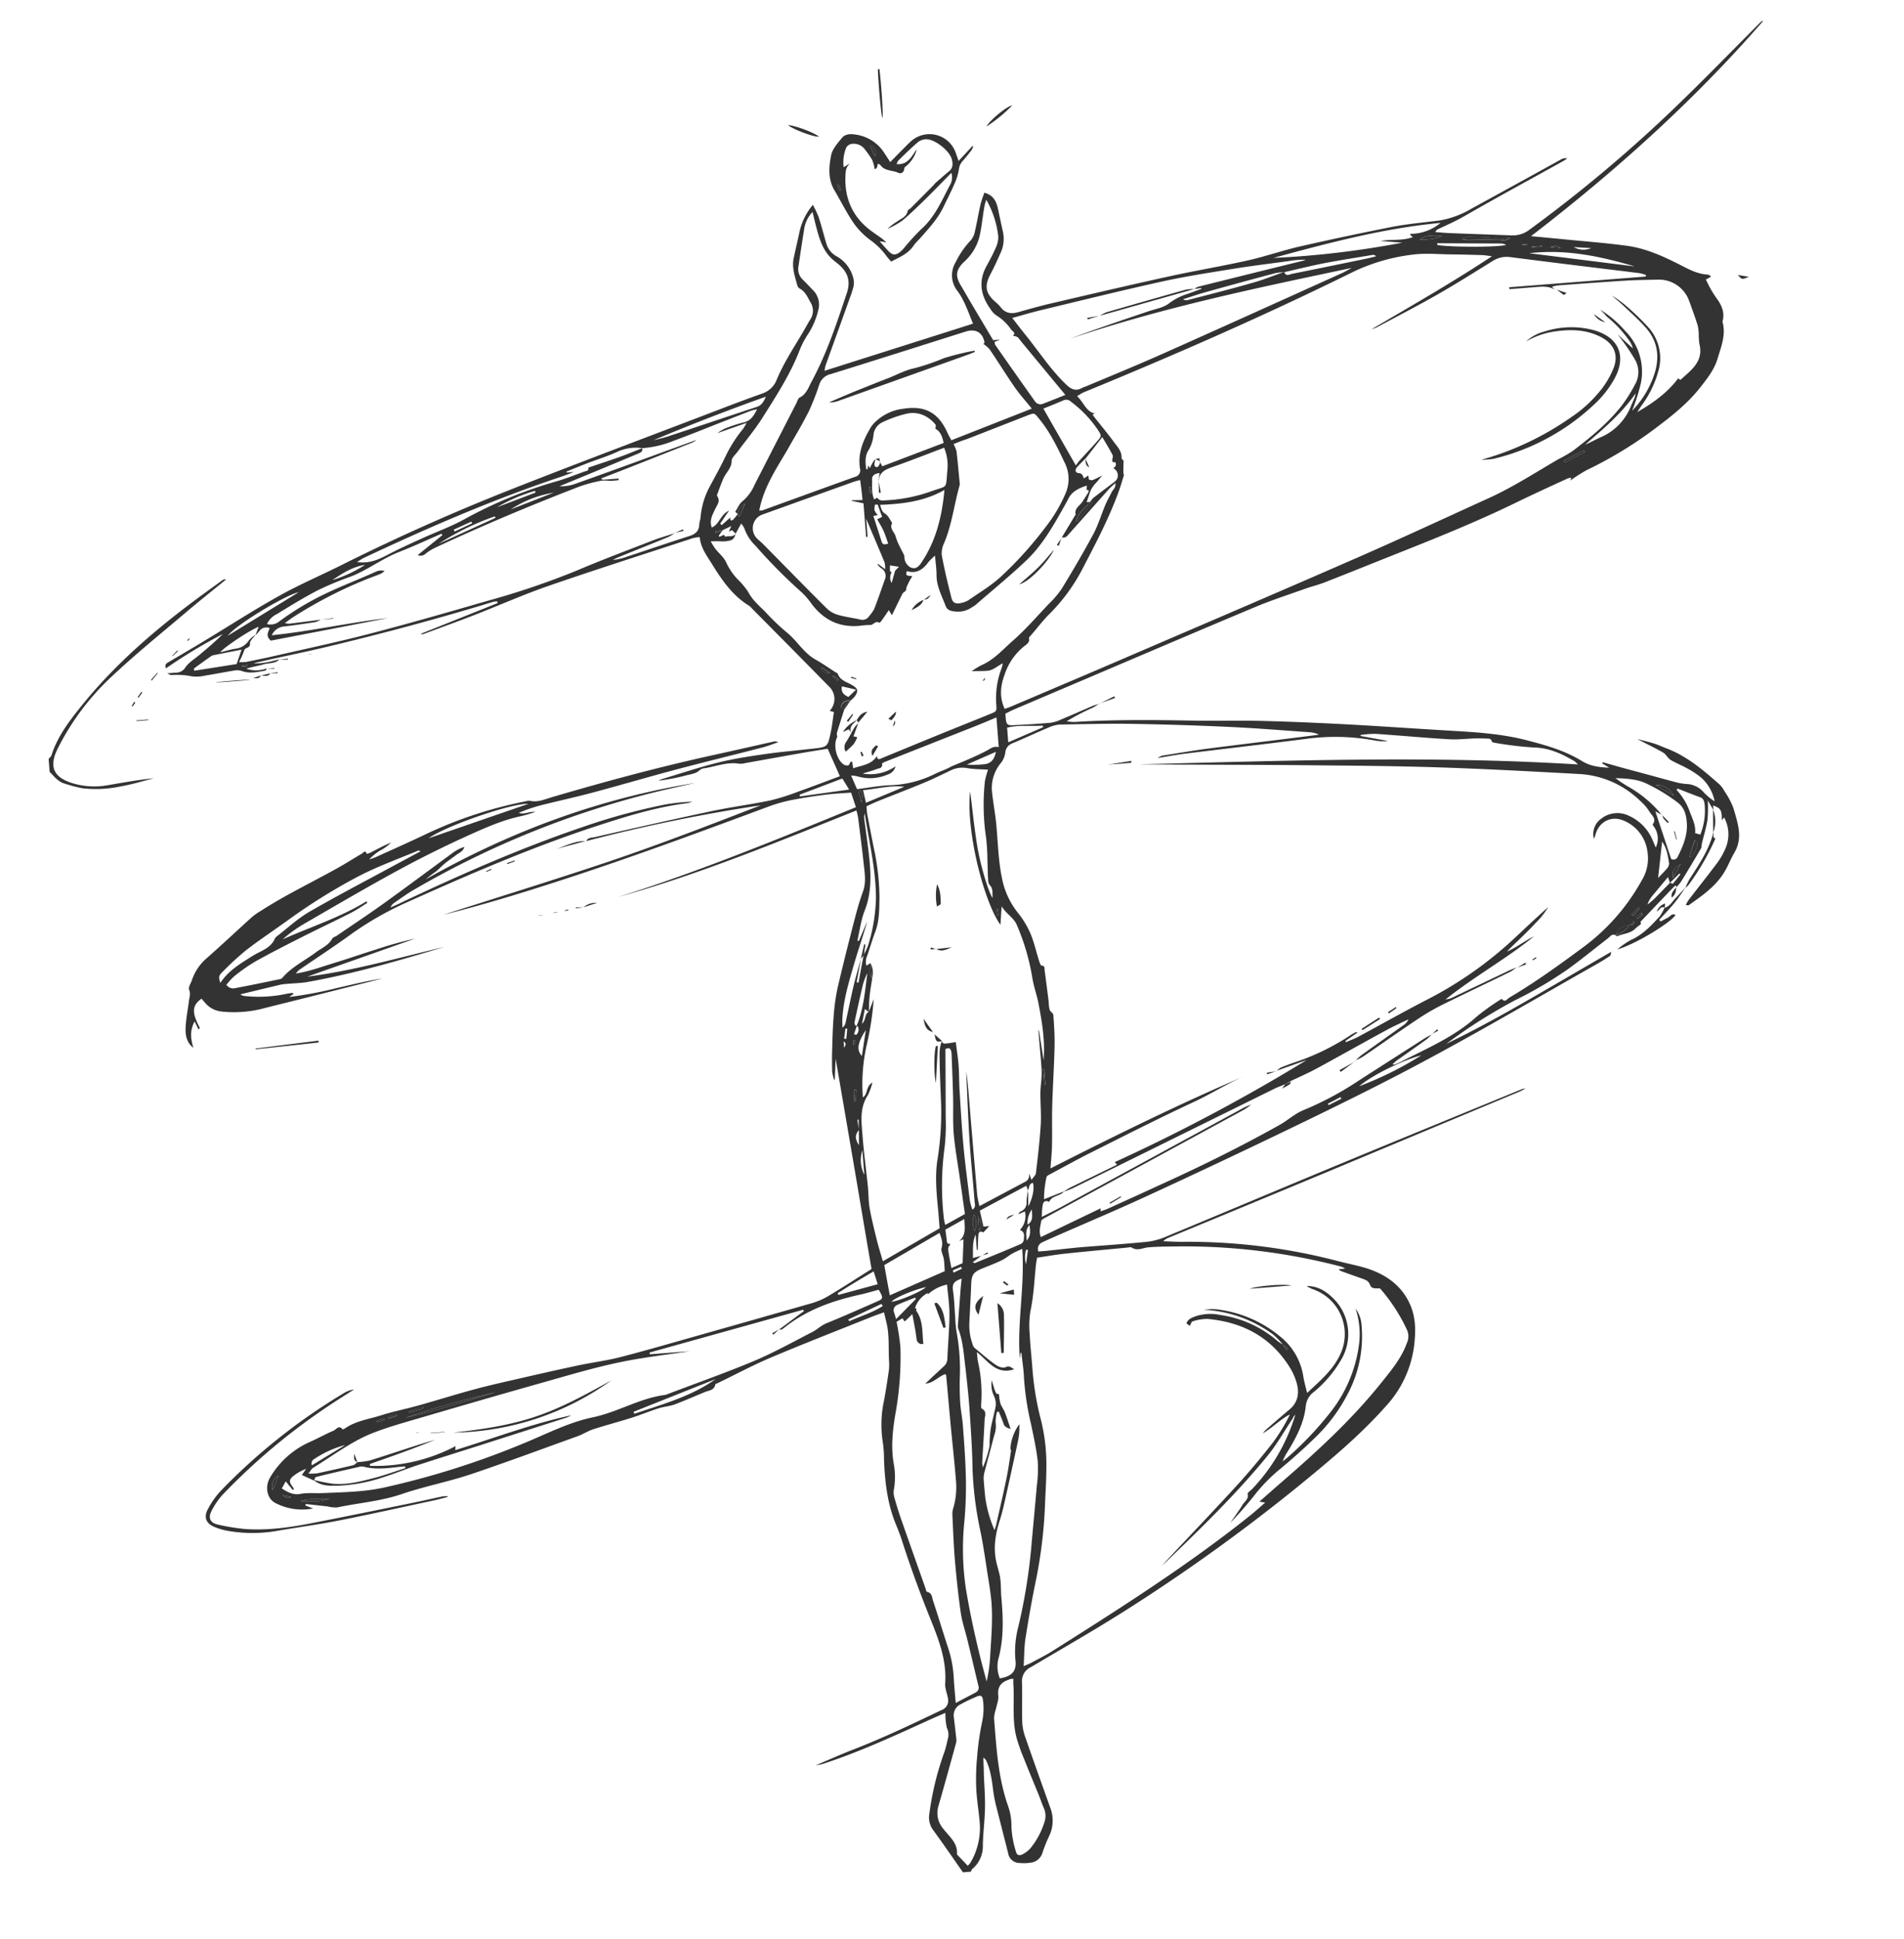 <?xml version="1.0" encoding="UTF-8"?> <svg xmlns="http://www.w3.org/2000/svg" width="498" height="507" fill="none"> <g clip-path="url(#a)" fill="#333"> <path d="M69.732 174.785c-.09.191-.161.512-.281.539-1.984.365-3.96.835-5.98.188a4.114 4.114 0 0 0-1.77-.264c-2.68.42-5.342.961-8.021 1.39a10.26 10.26 0 0 1-3.484.203 19.676 19.676 0 0 0-5.366-.349c-.295.023-.604-.233-1.11-.447l2.26-.177a2.834 2.834 0 0 0 2.517-1.388c.929-1.324 2.45-2.222 3.731-3.302 2.061-1.728 4.105-3.455 6.044-5.4a135.93 135.93 0 0 0-14.881 8.98c-.223-.945-.167-1.125.627-1.598 2.985-1.774 5.999-3.515 8.973-5.315 6.685-4.024 13.238-8.283 20.056-12.072 5.298-2.962 10.956-5.356 16.352-8.072a554.467 554.467 0 0 1 44.229-19.724c19.039-7.512 38.229-14.66 57.343-21.995a415.232 415.232 0 0 1 8.421-3.101 6.108 6.108 0 0 0 3.709-3.476c1.837-4.475 4.507-8.474 6.94-12.61.632-1.083 1.228-2.188 1.88-3.255a4.126 4.126 0 0 0 .048-4.527c-.761-1.332-1.319-2.758-2.773-3.555a1.412 1.412 0 0 1-.651-.824c-.619-2.323-1.465-4.628-.958-7.091.484-2.313 1.048-4.607 1.522-6.928a16.7 16.7 0 0 1 3.499-7.056 27.819 27.819 0 0 1 1.51 3.19c.726 2.236 1.309 4.526 1.976 6.793a5.585 5.585 0 0 0 2.777 3.501 9.021 9.021 0 0 1 4.251 5.443 4.89 4.89 0 0 1-.05 3.049c-.398 1.405-.956 2.77-1.426 4.137-1.882 5.24-3.767 10.478-5.656 15.713-.136.387-.182.802-.349 1.567l38.866-12.33c-1.291-3.075-2.22-6.003-4.044-8.503a6.582 6.582 0 0 1-.482-7.602c1-2.069 2.312-3.972 3.89-5.642a4.93 4.93 0 0 0 1.118-2.372c.558-2.371.938-4.773 1.481-7.116.279-1.02.615-2.021 1.008-3.002 2.351.638 3.146 2.3 3.564 4.28.38 1.834.786 3.666 1.175 5.5a8.725 8.725 0 0 1-.32 5.529c-.887 1.968-1.746 3.952-2.761 5.851-1.697 3.143-1.442 5.049 1.19 7.38a9.37 9.37 0 0 1 1.337 1.313c1.206 1.656 2.774 1.891 4.624 1.388 3.15-.895 6.301-1.78 9.492-2.494 9.959-2.33 19.927-4.66 29.915-6.85 6.882-1.511 13.793-2.657 20.673-4.193 4.678-1.05 9.234-2.658 13.911-3.716a867.71 867.71 0 0 1 23.688-5.024c4.095-.793 8.265-1.172 12.408-1.68a24.19 24.19 0 0 0 8.54-3.137 5266.98 5266.98 0 0 0 23.23-12.768 2.616 2.616 0 0 1 1.773-.375 9.19 9.19 0 0 1-.928.66c-8.646 4.798-17.335 9.495-25.901 14.42-2.235 1.295-4.552 2.325-6.874 3.4-.354.17-.64.454-.812.807 1.18.091 2.362.209 3.521.258 5.486.218 10.979.409 16.472.608a7.126 7.126 0 0 0 4.669-1.503 369.817 369.817 0 0 0 38.951-32.805c7.322-7.075 14.391-14.35 21.572-21.536a.772.772 0 0 1 .587-.221c-18.092 20.826-38.53 39.194-60.731 56.273 2.945.277 5.413.504 7.891.747 5.75.573 11.515.997 17.237 1.773 4.945.672 9.492 2.757 13.903 4.993 2.298 1.185 4.563 2.399 7.199 2.533.243-.019.474.243.914.506l-1.399.792c.384.775.736 1.58 1.181 2.34a27.886 27.886 0 0 0 1.677 2.643c1.314 1.805 2.137 3.71 1.469 6.01.994 3.423-.358 6.609-1.316 9.79-.862 2.85-2.72 5.158-4.526 7.461-3.429 4.372-7.812 7.726-12.217 11.038a106.402 106.402 0 0 1-17.496 10.559 42.488 42.488 0 0 0-4.225 2.702l.249-.728c-.325.026-.646.09-.957.189-4.603 2.111-9.224 4.223-13.792 6.453-9.274 4.499-18.803 8.404-28.367 12.208-7.112 2.823-14.212 5.69-21.334 8.488-1.698.667-3.417 1.064-5.12 1.67-4.383 1.569-8.83 3.002-13.117 4.799-14.828 6.203-29.601 12.541-44.396 18.828-6.21 2.639-12.42 5.281-18.63 7.926-.754.322-1.484.72-2.31 1.118l.119 1.522c.177 1.255.464 1.565 1.772 1.506 3.269-.16 6.545-.347 9.804-.628a9.81 9.81 0 0 0 2.788-.831c2.771-1.154 5.502-2.374 8.262-3.553.568-.237 1.177-.39 1.774-.585l-.003-.044c-.532.389-1.089.742-1.667 1.059a57.59 57.59 0 0 0-6.802 3.543 12.84 12.84 0 0 0 2.071.187c10.353-.662 20.724-.53 31.09-.353 5.984.1 11.966-.063 17.945.081 7.373.184 14.741.508 22.104.894 9.315.504 18.616 1.166 27.925 1.705 6.409.373 12.823.825 19.021 2.413 5.028 1.295 10.1 2.709 14.615 5.488 2.113 1.287 4.372 1.635 7.135 1.724l-1.837-1.107.106-.332c1.611.46 3.223.929 4.832 1.371 2.353.647 4.711 1.268 7.071 1.905 2.217.597 4.42 1.229 6.643 1.799a15.38 15.38 0 0 0 3.251.62 6.276 6.276 0 0 1 4.596 2.143c.858.919 1.83 1.725 2.892 2.398a11.201 11.201 0 0 0-3.419-6.111 21.39 21.39 0 0 0-3.629-2.428c-1.448-.832-3.026-1.426-4.449-2.277-.763-.474-1.211-1.489-1.981-1.936-2.154-1.249-4.405-2.28-6.752-3.54 1.528.405 2.989.746 4.425 1.193 1.121.359 2.203.869 3.312 1.29 5.322 2.033 9.555 5.683 13.747 9.371a7.25 7.25 0 0 1 1.351 1.836 20.949 20.949 0 0 1 2.322 4.395c1.079 3.836 2.582 7.717.215 11.674-1.064 1.834-1.776 3.806-2.91 5.531-2.298 3.496-5.711 5.838-9.078 8.211-.078.006-.248-.034-.7-.112.225-.463.483-.91.77-1.338 2.462-3.203 4.988-6.359 7.404-9.593a18.865 18.865 0 0 0 2.18-3.785 9.256 9.256 0 0 0-.326-8.174l-.595.773c-.012-2.712-.25-3.183-2.292-3.898l.095 1.218c-.414-.712-.838-1.422-1.465-2.511a38.208 38.208 0 0 1-.088 5.03c-.342 2.109-.976 4.172-1.479 6.241-.091.41-.01.876-.21 1.233a413.22 413.22 0 0 1-5.217 8.687c-.392.55-.829 1.067-1.306 1.546.028-.125.047-.253.058-.381 0 0-.114-.113-.157-.101a.801.801 0 0 0-.353.176c-2.94 3.06-5.87 6.128-8.791 9.204-.097.103.035.452.054.687-.501.339-.978.712-1.426 1.118-1.319 1.372-3.23 1.329-4.818 2.057-.096.008-.314-.211-.472-.321a6.629 6.629 0 0 0 3.852-2.779c.658.255.863-.146 1.121-.534l-.324-.342-.758.934c-1.648.41-3.187.977-3.835 2.769-.914-.506-1.381.344-1.951.783-3.474 2.678-6.878 5.474-10.43 8.045a105.189 105.189 0 0 1-13.87 8.157 139.17 139.17 0 0 0-17.991 11.394c7.362-3.543 14.501-7.471 21.567-11.543 7.067-4.071 14.188-8.235 21.578-12.524-.168.538-.168.976-.368 1.114a59.309 59.309 0 0 1-3.548 2.177c-18.174 10.288-36.155 20.912-54.758 30.42-9.608 4.918-19.319 9.634-29.051 14.309a2379.477 2379.477 0 0 1-34.4 16.171c-7.839 3.598-15.802 6.952-23.686 10.414-1.007.438-2.004.892-2.992 1.355a1.85 1.85 0 0 0-1.053 2.41l1.913-.15c3.247-.333 6.489-.727 9.739-1.008 5.488-.43 10.989-.809 16.469-1.343a16.99 16.99 0 0 0 4.815-1.191c14.942-6.194 29.833-12.489 44.766-18.682 16.281-6.753 32.603-13.423 48.906-20.125a5.29 5.29 0 0 1 .813-.117c-.774.402-1.174.652-1.606.835a76096.861 76096.861 0 0 0-49.4 20.628 15998.79 15998.79 0 0 1-42.3 17.535 4.236 4.236 0 0 0-1.467.928c1.605.058 3.215.168 4.817.165a155 155 0 0 1 41.106 5.093c2.608.67 5.343 1.174 7.858 2.009 4.848 1.676 8.767 4.563 10.865 9.439 1.446 3.387 1.415 6.89 1.004 10.475a28.581 28.581 0 0 1-7.444 16.002c-6.674 7.523-14.396 13.948-22.15 20.304a479.577 479.577 0 0 1-43.314 31.396c-8.927 5.793-18.193 11.052-27.366 16.496a3.992 3.992 0 0 0-2.312 3.987c.12 3.544-.049 7.084.08 10.626a13.91 13.91 0 0 0 .911 4.033c2.092 6.049 4.253 12.066 6.405 18.093a9.297 9.297 0 0 1-.226 7.272 38.558 38.558 0 0 0-1.795 4.455 3.658 3.658 0 0 1-3.161 2.654c-.957.14-1.928.163-2.891.069a3 3 0 0 1-2.926-2.492c-.994-3.974-2.031-7.944-3.025-11.918a35.062 35.062 0 0 1-.811-3.874c-.4-2.865-.644-5.76-1.904-8.435a1.743 1.743 0 0 0-.755-.816l.059 2.087c.06.765.041 1.536.066 2.296.115 2.922.353 5.844.299 8.727-.06 3.26-.496 6.514-.565 9.775a7.685 7.685 0 0 1-2.767 6.228c-.189.155-.243.466-.356.702l-2.079.163c-2.551-3.642-5.062-7.313-7.688-10.905a5.51 5.51 0 0 1-1.115-4.288 76.441 76.441 0 0 1 3.929-16.19c.446-1.234.675-2.555 1.005-3.815a4.097 4.097 0 0 0-.344-2.598 16.845 16.845 0 0 1-.374-3.891c-1.507.652-2.998 1.285-4.468 1.951-8.795 4.006-17.577 8.072-26.772 11.12-.849.319-1.735.527-2.638.618 3.261-1.376 6.491-2.819 9.786-4.101 7.856-3.039 15.446-6.679 23.038-10.302a2.62 2.62 0 0 0 1.734-2.997c-.228-1.348-.824-2.701-.735-4.021.407-5.973-1.671-11.384-3.821-16.711-2.759-6.846-5.296-13.761-7.544-20.787-.464-1.451-1.039-2.876-1.623-4.292-2.171-5.378-2.798-11.025-3.011-16.758 0-1.456-.099-2.91-.297-4.352a29.66 29.66 0 0 1 .286-10.987c.5-2.664.913-5.322 1.287-8.029a14.55 14.55 0 0 0 .015-2.705c-.158-3.251.127-6.538-.667-9.748-.193-.79-.378-1.581-.635-2.628-1.216.445-2.239.788-3.249 1.191-8.772 3.522-17.596 6.944-26.295 10.618-4.676 1.977-9.177 4.395-13.755 6.608-.311.156-.851.303-.833.53-.329 1.495-1.697 1.463-2.713 1.901-2.628 1.081-5.25 2.24-7.918 3.246-1.337.481-2.809.561-4.166 1-2.382.764-4.704 1.725-7.086 2.48-3.314 1.047-6.684 1.924-9.987 2.988-1.442.472-2.748 1.335-4.178 1.85-9.362 3.359-18.714 6.857-28.093 9.998-5.868 1.947-12.008 3.111-17.845 5.109-5.532 1.886-11.291 2.311-16.921 3.496a8.284 8.284 0 0 1-2.444-.255l-5.756-.643-.1.393 2.03.777c-3.35.652-6.821.153-9.851-1.416-2.28-1.169-2.845-4.371-1.346-6.79a22.763 22.763 0 0 1 10.29-9.163c2.098-.925 4.108-2.072 6.218-2.955.712-.3 1.395-1.623 2.396-.362.047.048.395-.093.561-.202 2.87-2.027 6.327-2.456 9.555-3.479 3.227-1.023 6.33-1.625 9.474-2.492 4.958-1.386 9.877-2.936 14.847-4.279 3.968-1.063 7.984-1.964 12.025-2.885 4.959-1.141 9.929-2.274 14.904-3.329 3.752-.802 7.583-1.268 11.289-2.223 6.862-1.772 13.706-3.77 20.554-5.706a8848.878 8848.878 0 0 0 29.729-8.455 18.741 18.741 0 0 0 4.345-1.951c3.761-2.255 7.441-4.643 11.069-6.923-1.597-9.211-3.104-18.29-4.655-27.366-1.552-9.075-3.096-18.063-4.738-27.63-.086 2.142-.156 3.818-.227 5.487l-.169.074a11.17 11.17 0 0 1-.515-2.226 93.4 93.4 0 0 1 .005-5.846c.083-2.85.149-5.699.382-8.535a54.33 54.33 0 0 1 1.021-7.405c1.308-5.632 2.717-11.221 4.16-16.812.733-2.822 1.474-5.654 2.475-8.393.823-2.226.529-4.417.279-6.602-.449-4.288-1.012-8.567-1.549-12.847a15.4 15.4 0 0 0-.437-1.786c-20.662 8.243-41.046 16.692-62.334 22.63 21.104-6.624 41.526-15.023 62.214-23.487-.445-1.322-.848-2.559-1.27-3.812-2.148.168-4.224.252-6.271.491-2.972.373-5.948.808-8.887 1.379a38.234 38.234 0 0 0-5.998 1.625c-17.951 6.657-35.894 13.313-54.095 19.229-10.368 3.376-20.784 6.581-31.376 9.214 13.914-4.46 27.875-8.774 41.733-13.395 13.857-4.621 27.59-9.941 41.273-15.231a442.025 442.025 0 0 0-45.645 9.361c.472-1.017 1.569-.858 2.341-1.059 10.118-2.315 20.247-4.605 30.395-6.757 5.113-1.083 10.32-1.753 15.434-2.819a57.553 57.553 0 0 0 7.344-2.326c3.542-1.249 7.05-2.6 10.826-3.998-1.067-2.454-2.124-4.769-3.188-7.18-2.221.358-4.27.667-6.316 1.029-3.902.682-7.767 1.387-11.702 2.089-1.165.206-2.321.419-3.452.612a5.124 5.124 0 0 1-1.657.183c-3.272-.549-6.29.808-9.425 1.228-.684.097-1.255.842-1.941 1.141a13.82 13.82 0 0 1-2.22.594 51.038 51.038 0 0 1-7.533 1.465c.269-.157.551-.291.844-.398 4.933-1.481 9.828-3.116 14.815-4.355 3.974-.985 8.057-1.594 12.08-2.181 4.197-.6 8.439-.958 12.654-1.437 3.79-.437 3.825-.44 4.603-4.028.394-1.781.585-3.694.879-5.529l-1.111-.333a4.475 4.475 0 0 0 1.242-3.209 4.455 4.455 0 0 0-1.407-3.14 4932.31 4932.31 0 0 0-19.959-20.198 6.027 6.027 0 0 0-1.049-.995c-4.44-2.714-7.184-6.918-9.838-11.191-1.28-2.043-2.747-4.011-2.973-6.68a11.28 11.28 0 0 0-1.774.262c-12.626 4.148-25.296 8.177-37.855 12.513-6.517 2.261-12.833 5.074-19.261 7.573-4.416 1.72-8.867 3.32-13.306 4.963a1.217 1.217 0 0 1-.833-.013l20.127-8.035c-.02-.253.053-.328.024-.361a.253.253 0 0 0-.182-.091 2.14 2.14 0 0 0-.408.032 1.723 1.723 0 0 0-.418.033c-14.108 4.326-28.353 8.137-42.696 11.589-6.673 1.616-13.421 2.933-20.115 4.507 2.333.176 4.539-.487 6.773-1.012-1.1 1.154-2.67.892-4.013 1.277-1.524.435-3.107.664-4.651 1.17a7.677 7.677 0 0 0 5.474-.158l-.176.101ZM408.087 64.827l3.427-.269a5.237 5.237 0 0 0 4.671.317c-1.837-.11-3.27-.2-4.711-.27l-3.405.206c-1.022-.647-1.022-.647-2.644-.23l2.662.246Zm-174.884 84.828a2.743 2.743 0 0 0 .016 2.773c.32-1.154.615-2.192.911-3.222l1.006-1.006-2.348-.376c-.031.478-.032.957-.002 1.435.021.147.31.265.417.396Zm-40.288-15.298-.604-.556c.61-.923 1.035-2.094 1.87-2.72a11.57 11.57 0 0 0 3.163-4.299l10.967-21.406c.25-.501.421-1.223.825-1.421 1.812-.894 2.327-2.694 3.169-4.238 3.942-7.31 6.544-15.197 9.175-23.051 1.042-3.127.343-5.46-2.196-7.59-.581-.488-1.202-.938-1.75-1.455-2.4-2.262-3.258-5.284-4.056-8.32-.324-1.234-.614-2.471-.96-3.88a8.077 8.077 0 0 0-2.178 4.485c-.535 3.227-1.008 6.459-1.489 9.69a3.757 3.757 0 0 0 1.02 3.42c.947.924 1.845 1.886 2.76 2.838a5.318 5.318 0 0 1 1.418 5.14 20.02 20.02 0 0 1-2.884 6.64 23.4 23.4 0 0 0-2.231 4.471c-2.444 6.107-6.015 11.576-9.485 17.09-1.954 3.102-4.348 5.932-6.523 8.894-.577.78-1.554 1.6-1.561 2.406-.014 1.944-1.452 3.028-2.129 4.542-.597 1.325-1.066 2.709-1.582 4.053-.064.189-.172.486-.093.602.978 1.315-.003 2.302-.503 3.4-.681 1.48-1.581 2.942-.882 4.83 1.999-.848 2.222-3.36 4.518-4.432l-2.339 3.43.431.36 2.243-1.979c-.077.592.084 1.079.7.567a8.696 8.696 0 0 0 1.253-1.551l.112.542.342.114 1.439-3.298c-1.442.471-1.55 1.661-1.96 2.682Zm31.748 161.053c-1.057 1.36-1.084 2.351.007 3.998-.017-1.451-.022-2.746-.046-4.048l-.056-2.62-.331.026.426 2.644Zm-35.65-156.792-1.938.388.109.385 1.837-.782-1.039 1.473.213.263 1.132-.518c.154.181.383.53.442.508.847-.364 2.014.245 2.63-.836-.23.981-.549 1.706-1.795 1.891a6.676 6.676 0 0 1-1.948.153 25.048 25.048 0 0 0-2.781.016c.579.909.857 1.447 1.226 1.917.973 1.245 2.335 2.328 2.918 3.735a15.986 15.986 0 0 0 2.895 4.227 19.26 19.26 0 0 1 2.801 3.36c1.093 2.111 2.852 3.557 4.448 5.173a61.236 61.236 0 0 0 5.414 5.211c2.795 2.17 4.502 5.414 7.627 7.208 1.83 1.021 3.497 2.202 5.247 3.317.231.148.59.26.667.464.614 1.702 2.3 2.112 3.639 2.891 1.65.956 1.868 1.499.783 3.071a7.708 7.708 0 0 1-1.181 1.117 1.898 1.898 0 0 0-2.014.656c-.336.508-.589 1.079.117 1.496.102.062.261-.02.392-.03-.658 2.099-1.334 4.199-1.967 6.279-.023.334.018.67.121.988-.061.119-.13.238-.181.365-.89 2.161.043 5.684 1.879 6.897a1.578 1.578 0 0 0 1.179.196c.273-.091.391-.599.61-.923.048-.065.227-.018.4-.031l.259 1.73c2.352-.806 4.835-.939 6.213-3.235.098 1.252.755.816 1.415.528 4.883-2.01 9.774-4.03 14.667-6.023 4.511-1.841 9.043-3.64 13.571-5.483 1.645-.671 1.695-.701 1.558-2.458a22.083 22.083 0 0 1 1.434-9.607c.113-.385.196-.778.25-1.175-1.36.737-2.562 1.82-3.856 1.947-1.293.128-2.568.053-4.277.134a21.788 21.788 0 0 1 2.504-1.552c3.388-1.43 5.717-4.202 8.363-6.501 3.275-2.882 6.172-6.224 9.186-9.409a26.027 26.027 0 0 0 3.52-4.109c2.861-4.695 5.658-9.43 8.254-14.271 1.305-2.439 2.091-5.143 3.176-7.705.48-1.14 1.104-2.213 1.656-3.323.332-.674 1.152-1.158.912-2.321-.758.716-1.407 1.248-1.96 1.904-3.351 3.763-6.692 7.51-10.022 11.242-.57.649-1.013 1.366-2.04.991l.048.049 3.4-5.63c.078-.12.234-.255.208-.358-.365-1.643 1.142-2.286 1.801-3.37.474-.772.994-1.504 1.449-2.284.209-.349.374-.808-.38-.722l.056-1.178c-2.055.687-3.831 1.473-4.817 3.414-.568 1.121-1.192 2.203-1.807 3.292-2.644 4.67-5.396 9.305-9.317 12.981-4.227 4.015-8.761 7.687-13.167 11.533-.338.243-.689.469-1.05.677a6.244 6.244 0 0 1-3.969 1.055c-1.109-.08-2.336-.22-2.791-1.453-.978-2.653-2.409-5.167-2.388-8.135 0-1.566-.245-3.131-.395-5.044a15.75 15.75 0 0 0-1.763 1.731c-1.412 1.974-3.164 3.065-5.603 2.311-.608 1.623.794 1.093 1.418 1.351a16.667 16.667 0 0 0-1.52 2.936c-.132.44.016.874-.534 1.119-.33.229-.583.554-.723.931-.863 1.713-1.691 3.441-2.55 5.205l-.805-1.337c-.738 1.082-1.317 1.95-1.917 2.776-.158.222-.524.575-.579.544-1.017-.69-1.527.618-2.397.573a17.74 17.74 0 0 0-2.713.212c-5.517.512-9.706-1.689-12.88-6.131a18.953 18.953 0 0 0-2.805-3.07 137.913 137.913 0 0 1-11.635-11.794 11.477 11.477 0 0 1-2.872-4.501 4.983 4.983 0 0 0-.833-1.238c-.557 1.032-.985 1.827-1.439 2.624l-.945-.897-.844.398.654-1.477-2.261 1.078Zm202.774-75.997c1.559.35 2.039.33 3.325-.453l-3.365.5c-.09-.15-.174-.433-.27-.434-2.479-.147-4.959-.294-7.438-.336a5.231 5.231 0 0 0-1.703.606c.638.2 1.305.29 1.972.266 2.509-.03 4.987-.129 7.476-.184l.003.035Zm-100.841 58.192c-.005-.052.061-.11.049-.153a1.654 1.654 0 0 0-.102-.289c.042-.476.295-1.047.109-1.4-.764-1.489-1.654-2.916-2.695-4.698l-4.404 5.665-.004-.052c-.745.767-1.536 1.512-2.242 2.32-.569.674-.377 1.447.493 1.492 1.001.053 1.068.792 1.359 1.373l1.133-.728.171 1.063c.318.045.691.226.946.127.848-.346 1.688-.788 2.532-1.187-.48.571-.97 1.135-1.441 1.714a9.258 9.258 0 0 0-1.4 1.79c-.508 1.107-.833 2.314-1.241 3.475l.96-.136c-.499.546-.97 1.126-1.516 1.641a10.626 10.626 0 0 0-2.248 3.248l.352.252 3.987-4.95-.613-.127c.239-.398.528-.765.859-1.091 1.741-1.353 3.51-2.664 5.262-3.992.281-.203.539-.437.767-.699a2.095 2.095 0 0 0-.139-2.51 2.087 2.087 0 0 0-.704-.547c.568-.343.889-.823.585-1.464-.029-.146-.532-.098-.815-.137Zm145.887 109.966c.244.094.639.335.704.268.691-.789 1.335-1.618 1.988-2.439l-.262-.216-2.487 2.435-.504-1.518c-1.096 1.32-2.024 2.425-2.942 3.547-.919 1.122-1.994 2.143-2.403 3.627a20.063 20.063 0 0 0 2.738-2.472l3.168-3.232Zm-212.762 37.524-.711 2.103.591.173a1.902 1.902 0 0 0 .422-2.221c-.004-.043-.253.02-.383.03 1.898-4.471 2.241-9.25 2.878-13.973a15.645 15.645 0 0 0-1.237 3.309c-.725 3.041-1.386 6.103-2.047 9.165-.091.514-.21 1.119.487 1.414ZM335.888 71.105c.433 1.279 1.379.627 2.094.484a2968.938 2968.938 0 0 0 19.448-3.974c.861-.173 1.649-.392 2.473-.597a.924.924 0 0 0-.904-.366c-4.257.718-8.529 1.368-12.761 2.19-3.448.672-6.88 1.545-10.371 2.326a13.96 13.96 0 0 0-2.257.238 1351.036 1351.036 0 0 0-18.702 5.106c-1.842.512-3.655 1.162-5.483 1.725a1.641 1.641 0 0 0 1.285.205c5.453-1.425 10.921-2.79 16.339-4.334 3-.795 5.865-1.982 8.839-3.003Zm-87.276 254.097c-.226.473-.68.928-.626 1.396.186 1.596.529 3.171.852 4.948l2.935-1.289c.083-2.063.158-4.011.247-6.232l-1.18.46c1.88-1.46 1.483-3.407 1.377-5.761l-4.945 2.776c.157 1.231.288 2.113.375 2.999.083.623.389.835.965.703Zm20.301-14.069c.016 1.32.031 2.622.047 4.275 1.187-2.263 1.628-4.687 1.207-6.141-1.095.208-.916 1.262-1.292 1.939l-.45-1.173-12.145 6.491c.337 1.505.642 2.829.949 4.179l1.522-.12-1.544 1.635c-.143-.041-.528-.265-.828-.18-.299.085-.459.5-.48.79-.098 1.32-.117 2.635-.162 3.959l-.244.02-.315-4.027c-.912 1.996-.631 4.013-.711 6.12l2.318-.576-.047-.04-2.33 1.758c.349.104.506.214.6.18 4.002-1.643 8.015-3.253 11.993-4.973a1.53 1.53 0 0 0 .788-1.104c.071-.994.298-2.123-1.031-2.544a5.341 5.341 0 0 0 1.326-4.855l-1.806.727c.217-.244.389-.616.66-.725a2.36 2.36 0 0 0 1.227-.998 2.36 2.36 0 0 0 .324-1.548c.068-1.033.216-2.06.442-3.071l-.018.002Zm-115.08-188.852c2.856-.968 5.723-1.901 8.523-2.908 1.881-.673 3.727-1.456 5.595-2.189.256.925-.485 1.176-1.061 1.422-4.235 1.785-8.474 3.534-12.711 5.293l-7.876 3.242a10.895 10.895 0 0 0 4.074-.608 2554.687 2554.687 0 0 0 23.367-8.455l8.415-3.057a6.053 6.053 0 0 1-1.024.666 4427.17 4427.17 0 0 1-18.053 7.138c-1.919.754-3.848 1.492-5.877 2.281.269.197.376.338.472.33l4.105-.322.034.435c-.757.06-1.518.163-2.27.178a11.779 11.779 0 0 0-2.253-.051 38.55 38.55 0 0 0-5.64 1.501c-12.665 4.878-25.188 10.12-37.495 15.871a13.498 13.498 0 0 0-2.997 1.845 1.839 1.839 0 0 1-1.907.237l6.46-5.222-.255-.357c-3.69 1.602-7.346 3.306-11.09 4.772-4.449 1.74-8.23 4.732-12.682 6.445a82.825 82.825 0 0 0-8.475 3.517c-3.7 1.918-7.264 4.113-10.822 6.291a5.295 5.295 0 0 0-2.554 2.58 3.58 3.58 0 0 0 3.243-.709 74.29 74.29 0 0 1 13.564-7.932c3.86-1.764 7.827-3.3 11.688-5.055a3.194 3.194 0 0 1 2.253-.176c-.297.277-.625.52-.976.724-1.458.595-2.95 1.106-4.39 1.709a114.492 114.492 0 0 0-18.648 9.713c-.608.398-1.185.845-2.071 1.484a6.2 6.2 0 0 0 1.15.163l8.248-1.057a5.846 5.846 0 0 1-1.447.638c-2.68.42-5.362.805-8.058 1.13a3.938 3.938 0 0 0-3.32 2.308c10.417-1.079 20.364-3.346 30.433-4.502l-30.655 5.902c-1.458-1.19-.685-2.265-.316-3.257a2.213 2.213 0 0 0-2.73.792c-.314.371-.648.725-1.002 1.058l.868-2.212c-2.053.713-9.093 5.342-10.049 6.659 1.477-.352 2.81-.762 4.17-.956a4.718 4.718 0 0 0 3.328-2.186 8.129 8.129 0 0 1 1.684-1.401c-.501.748-1.481 1.534-1.418 2.22.105 1.348-1.306.977-1.534 1.87a20.548 20.548 0 0 1-1.337 3.037c.582.03 1.166.02 1.747-.032 2.25-.448 4.506-.905 6.742-1.404 8.536-1.955 17.119-3.765 25.601-5.961 10.291-2.679 20.561-5.628 30.759-8.588a206.595 206.595 0 0 0 23.519-7.968c6.47-2.756 13.067-5.225 19.623-7.769 1.944-.756 3.956-1.325 5.969-1.99l-.043.004c-.526.385-1.085.721-1.671 1.006-4.316 1.773-8.644 3.494-12.961 5.242-.517.206-1.021.482-1.526.732a13.97 13.97 0 0 0 3.637-.819c5.476-1.812 10.931-3.674 16.42-5.426 1.606-.502 2.519-1.352 2.57-3.054.03-.615.298-1.222.337-1.838a20.506 20.506 0 0 1 2.581-8.375c1.305-2.447 2.672-4.873 3.859-7.382a35.314 35.314 0 0 1 4.673-7.366 16.15 16.15 0 0 0 .927-1.569l-7.665 2.692a12.263 12.263 0 0 1 1.887-1.154 35.304 35.304 0 0 1 4.947-1.639c1.893-.411 2.691-1.734 3.588-3.467-.705.169-1.172.232-1.606.389l-7.006 2.727c-4.407 1.72-8.789 3.524-13.239 5.142a26.427 26.427 0 0 1-8.215 1.921 11.558 11.558 0 0 0-6.607.999c-2.536 1.144-5.159 1.953-7.742 2.943-1.818.694-3.623 1.439-5.429 2.176l.082.265 1.826-.143c-1.156.431-2.302.889-3.47 1.278-17.575 5.875-34.545 13.207-51.289 21.091-.633.295-1.205.698-1.975 1.152 3.092.476 5.47-.551 7.858-1.797 2.957-1.561 6.009-2.938 9.05-4.323 3.861-1.764 7.906-3.183 11.601-5.284a115.126 115.126 0 0 1 23.93-9.751c2.463-.727 4.855-1.701 7.272-2.565.481-.116 1.005-.236.758-.934Zm72.057 127.363c.457-.764.845-1.568 1.16-2.401a45.582 45.582 0 0 0 2.067-12.474c-.027-7.497-1.819-14.733-2.948-22.109-.128.449-.172.918-.128 1.384.355 2.746.754 5.497 1.092 8.245.647 5.348 1.069 10.627-.982 15.828-.971 2.465-1.291 5.194-1.9 7.805l.385.119 2.216-5.223c-1.075 3.812-2.385 7.529-3.489 11.308-1.374 4.798-2.879 9.606-3.051 14.669-.021.623.027 1.24.041 1.861.393-.278.671-.688.785-1.156.716-3.258 1.369-6.53 2.137-9.793.573-2.407 1.288-4.791 1.943-7.153l-1.172 6.27.506.092c.431-2.391.878-4.803 1.341-7.237l-.003-.035Zm208.9-36.565-1.824-.942 4.134 12.443a1.185 1.185 0 0 0 1.706-.563c1.37-2.732 2.591-5.575 2.395-8.745-.122-2.117-.584-4.102-2.47-5.503a46.746 46.746 0 0 0-8.203-4.958c-2.541-1.166-5.261-1.25-7.982-1.361a30.004 30.004 0 0 0 3.471 2.309 30.796 30.796 0 0 1 8.69 7.37l.083-.05Zm-205.025-87.411.292-1.974c-1.235.096-1.986.672-1.954 1.535.058 1.746-.235 3.589.551 5.356.327-.192.768-.471.778-.463.702 1.03 1.752.694 2.677.665a41.385 41.385 0 0 0 11.813-2.457c3.891-1.381 3.47-.394 3.833-5.034a12.3 12.3 0 0 0-.813-6.237c-4.581 1.733-9.02 3.489-13.526 5.059-1.779.629-3.323 1.249-3.55 3.385.014.06-.061.109-.101.165Zm.31-5.1.674 1.348 16.052-6.097c-.315-1.787-.962-3.128-2.117-3.676.015-.596.142-.982.007-1.138-1.929-2.282-4.471-3.456-7.401-2.877a30.927 30.927 0 0 0-6.43 2.254 4.042 4.042 0 0 0-2.375 3.188 9.726 9.726 0 0 1-1.158 3.871c-1.163 1.684-.988 3.359-.779 5.136.004.052.199.09.362.156l.154-1.054.441.718c1.167-2.305 1.167-2.305 2.483-2.601.021.27.12.533.176.8l-1.145-.54c-.11.376-.204.629-.253.895-.112.586-.089 1.214.67 1.181.269-.021.538-.611.736-.985.052-.127-.064-.371-.097-.579Zm188.482-39.612a28.8 28.8 0 0 1 6.48 5.53 15.087 15.087 0 0 1 4.143 13.677 50.213 50.213 0 0 1-1.671 5.591c-.175.556-.413 1.091-.632 1.642a24.62 24.62 0 0 0 6.059-10.337c1.122-4.113.517-7.916-2.312-11.194-1.779-2.04-3.803-3.859-5.787-5.733-1.041-.995-2.17-1.895-3.26-2.843a28.25 28.25 0 0 1 4.225 3.1 64.608 64.608 0 0 1 5.381 5.248 12.048 12.048 0 0 1 2.626 11.17 27.046 27.046 0 0 1-4.418 9.176 44.793 44.793 0 0 0-1.148 1.761c4.144-2.39 7.906-5.082 10.685-8.818.23.149.576.428.616.39 2.733-2.533 6.078-4.738 4.957-9.332a15.502 15.502 0 0 1-.179-2.287c0-.876-.095-1.748-.283-2.603-.678-2.178-1.468-4.33-2.258-6.483a8.381 8.381 0 0 0-7.974-5.5c-2.847.065-5.707.088-8.547.258-5.982.373-11.958.823-17.935 1.266a8.154 8.154 0 0 0-1.424.365l.791.725c-1.836-1.098-3.846-.74-5.822-.602l-6.088.477-.039-.496 35.719-2.799.047-.406a10.718 10.718 0 0 0-1.691-.48c-11.249-1.394-22.511-2.734-33.756-4.19a6.802 6.802 0 0 0-4.729 1.063c-4.741 2.926-9.443 5.911-14.285 8.67-5.252 2.994-10.635 5.77-15.95 8.619-.444.201-.902.372-1.369.51 10.473-6.159 20.995-12.146 31.493-19.094-1.21-.142-1.886-.281-2.569-.298-2.711-.085-5.42-.153-8.135-.185-3.267-.033-6.583-.36-9.79.032a49.871 49.871 0 0 0-15.596 4.434c-23.142 11.439-46.781 21.779-70.663 31.587-.533.226-1.023.57-1.749 1.012 1.745 1.614 2.348 4.06 4.643 4.537l-.617.276c.273.355.46.62.664.884 1.613 2.052 3.311 4.063 4.86 6.182.932 1.292 2.17 2.455 2.088 4.317.021.269.438.561.525.668-.027 1.104-.071 2.105-.071 3.112.02.261.192.553.122.778-.457 1.532-.916 3.055-1.472 4.552-2.482 6.748-5.817 13.1-9.134 19.459a47.71 47.71 0 0 1-8.788 12.135c-1.731 1.701-3.212 3.681-4.816 5.54-.225.262-.627.609-.583.833.229 1.023-.467 1.524-1.079 1.975a15.77 15.77 0 0 0-5.312 7.591c-1.091 2.93-1.394 5.876.034 8.923.613-.223 1.134-.386 1.634-.6 9.086-3.862 18.174-7.707 27.241-11.603 21.231-9.137 42.484-18.205 63.661-27.477 11.413-4.99 22.709-10.259 34.048-15.409 6.355-2.887 12.201-6.679 18.209-10.178a35.685 35.685 0 0 0 3.793-2.187c4.617-3.503 9.126-7.164 12.731-11.743a40.025 40.025 0 0 0 3.557-5.643 6.46 6.46 0 0 0 .013-6.424 56.111 56.111 0 0 0-3.216-4.858c-.425-.615-.907-1.19-1.366-1.792l3.99 3.677a5.558 5.558 0 0 0-.779-1.794 30.01 30.01 0 0 0-6.042-6.527 25.456 25.456 0 0 0-1.701-1.827ZM264.452 379.273l-.181-.519a12.22 12.22 0 0 1 2.336-6.379 16.81 16.81 0 0 1-.283 4.092 2000.06 2000.06 0 0 1-3.534 16.106c-.363 1.621-.76 3.254-1.266 4.834-1.19 3.689-1.791 7.412-.868 11.26.306 1.332.785 2.651.961 4.002.225 1.645.147 3.323.294 4.974.486 5.422.662 10.799-.792 16.145a8.17 8.17 0 0 0 .394 5.027c3.155-.501 4.436-1.905 4.082-4.756a25.435 25.435 0 0 1 .784-8.865 148.402 148.402 0 0 0 3.294-19.938c.48-5.603 1.039-11.195 1.511-16.797.287-2.131.367-4.286.239-6.433-.372-3.296-1.1-6.564-1.785-9.827a72.32 72.32 0 0 1-1.811-11.951c-.09-2.146-.423-4.281-.67-6.423-.005-.07-.132-.121-.225-.193l-.197 1.617c-.746-9.523 1.359-18.955.627-28.734-.919.44-1.743.758-2.53 1.205-.955.547-1.807 1.288-2.793 1.768-1.56.761-3.19 1.396-4.812 2.031-2.68 1.085-3.114 1.687-3.214 4.434-.109 3.185-.314 6.369-.459 9.548-.14 2.012.141 4.032.823 5.93.075.33.225.639.439.902 1.816 1.52 3.602 3.087 5.529 4.458.724.521 2.023 1.023 2.678.665 1.02-.491 1.318.072 2.264.532-4.75 1.58-6.745-2.097-9.802-4.483.17 1.273.163 2.079.38 2.841.729 3.333.997 6.752.796 10.158-.021.623-.16 1.649.14 1.792 1.417.764.764 1.926.726 2.892-.162 3.74-.429 7.48-.635 11.224.022.424.088.844.195 1.254a31.156 31.156 0 0 0 1.74-5.606 7.66 7.66 0 0 0-.009-1.005c.049-1.222.161-2.439.335-3.649.363-1.963.937-3.898 1.291-5.868a4.982 4.982 0 0 0-.41-2.436 6.925 6.925 0 0 1-.644-4.202c1.087 3.608 1.087 3.608 1.89 3.58.055.827.181 1.649.376 2.455.286.853.874 1.551 1.193 2.375.513 1.307.916 2.649 1.485 4.32-1.061-.363-1.589-.62-1.86-1.395-.347-1.075-.812-2.106-1.235-3.149l-.444.034a8.753 8.753 0 0 0-.375 2.813 6.973 6.973 0 0 1-.348 3.256c-.829 3.162-1.693 6.31-2.513 9.472a6.769 6.769 0 0 0-.286 2.044c.13 1.67.261 3.34.452 4.996a32.307 32.307 0 0 0 2.407 8.379c.194-.654.348-1.034.431-1.425.927-4.142 1.898-8.279 2.751-12.467.464-2.233.761-4.584 1.138-6.915Zm47.906-303.699.043-.003c.289-.248.616-.448.969-.592 9.12-2.284 18.25-4.549 27.391-6.793.269-.075.534-.166.792-.272a23.792 23.792 0 0 0-4.583.359c-4.752.661-9.53 1.22-14.256 1.992-6.248 1.006-12.508 1.969-18.685 3.328-10.598 2.335-21.13 4.946-31.686 7.48-2.457.586-4.885 1.319-7.583 2.064 1.333 1.707 2.464 3.184 3.636 4.633 3.442 4.28 6.43 8.912 10.441 12.745 1.344 1.295 2.534 1.849 4.209.895.319-.142.645-.267.977-.374 6.734-2.846 13.51-5.6 20.18-8.582 15.576-6.934 31.108-13.97 46.651-20.981.93-.414 1.799-.946 2.706-1.429-24.868 5.265-49.712 10.389-73.801 18.568 6.851-2.585 13.783-4.904 20.705-7.25 1.833-.615 3.952-.939 5.375-2.1a15.768 15.768 0 0 1 4.891-2.458l3.471-1.27-.019-.243-1.824.283Zm-72.664 266.594c.016.2-.104.455-.015.588 1.841 2.612 1.484 5.65 1.83 8.607a1.366 1.366 0 0 1-1.562-.609 1.359 1.359 0 0 1-.184-.567c-.147-.75-.207-1.524-.336-2.275-.24-1.381-.513-2.751-.802-4.313-.813.79-1.398 1.361-1.994 1.907l-.608-.828-1.52.925a58.053 58.053 0 0 1 1.004 6.676 82.98 82.98 0 0 1-1.276 17.208c-.764 4.435-1.241 8.848-.456 13.284a19.15 19.15 0 0 1 .038 6.63 4.355 4.355 0 0 0 .04 1.843 88.986 88.986 0 0 0 1.693 5.529c2.155 6.176 4.345 12.339 6.525 18.504.113.324.19.86.37.925 1.385.25 1.316 1.489 1.622 2.384 1.317 3.957 2.513 7.95 3.816 11.952a29.938 29.938 0 0 1 1.569 7.963c.098 2.145.336 4.288.529 6.758 1.889-1.024 3.539-1.853 5.177-2.725a1.424 1.424 0 0 0 .734-1.808c-.943-3.986-1.885-7.973-2.853-11.948-.584-2.431-1.419-4.816-1.769-7.282-.665-4.682-1.148-9.396-1.552-14.107-.299-3.818-.442-7.649-.619-11.467a4.753 4.753 0 0 1 .248-1.639c.703-2.409.93-4.933.669-7.429-.38-4.862-.935-9.701-1.385-14.557-.404-4.257-.764-8.525-1.16-12.79-.006-.079-.186-.143-.289-.223-1.803.666-3.128 2.398-5.153 2.46 1.63-1.527 3.26-3.055 4.893-4.557a2.678 2.678 0 0 0 .874-2.02c.156-3.819.514-7.627.54-11.418.022-2.627-.408-5.219-.618-7.889a10.75 10.75 0 0 0-5.048 2.584.623.623 0 0 0 .037-.204c-.004-.053-.099-.141-.115-.131a6.64 6.64 0 0 0-2.021 1.632 6.643 6.643 0 0 0-1.243 2.281c.12.058.243.106.37.146Zm-35.95 5.442.044-.003 4.961-3.697 1.523-1.108-.221-.359-40.164 11.189.097.456 10.437-.817c-6.155.954-12.48 1.651-18.677 2.977-6.585 1.391-13.074 3.334-19.564 5.164a2965.228 2965.228 0 0 0-31.277 9.014c-4.397 1.29-8.844 2.496-13.117 4.134-5.752 2.201-10.66 6.007-15.904 9.218-.384.241-.616.74-1.239 1.506.781.029 1.563.003 2.34-.078a437.594 437.594 0 0 0 9.381-2.109c.421-.103.764-.532 1.144-.816a19.413 19.413 0 0 0 3.256-.439c4.126-1.277 8.218-2.656 12.333-3.976 1.562-.499 3.145-.956 4.71-1.428-5.602 2.329-11.309 4.316-17.007 6.312 0 0-.07.119-.073.18.016.111.042.22.078.327a44.978 44.978 0 0 0 22.347-5.155l-.076 1.038c10.169-3.124 20.05-6.891 30.377-9.109a9.1 9.1 0 0 1-1.691.745l-23.152 7.405c-5.242 1.671-10.496 3.299-15.726 5.013-2.781.909-5.484 2.04-8.277 2.915a42.265 42.265 0 0 1-11.859 2.321c-2.324.05-4.768.233-6.725-1.504 1.601.414 3.222.746 4.856.994 3.81.384 7.48-.586 11.108-1.527 2.717-.72 5.371-1.69 8.061-2.548l-.105-.447-1.34.105c-3.182.372-6.359.813-9.542-.048a2.73 2.73 0 0 0-1.244.097c-3.731.844-7.463 1.687-11.17 2.625-.234.019-.357.58-.532.917l-3.166-1.441 1.125-1.602a12.036 12.036 0 0 0-3.28 1.806c-1.245.973-1.245 1.638-.197 2.947.114.165.215.338.303.519l-.333.227-1.829-2.237-1.029 1.831c1.482 1.048 3.167 1.773 4.736 1.467 2.008-.385 3.96-.144 5.932-.229 5.294-.231 10.575-.286 15.791-1.395a216.848 216.848 0 0 0 36.397-11.454c6.116-2.474 11.952-5.6 18.521-6.972 6.57-1.373 12.319-5.052 19.011-5.865 7.647-2.919 15.423-5.645 22.99-8.802 5.252-2.214 10.274-5.006 15.355-7.618 1.287-.661 2.315-1.721 3.714-2.295 4.384-1.787 8.714-3.71 13.054-5.617 1.903-.831 1.889-.9.627-3.155-1.526.399-3.098.881-4.706 1.244-7.279 1.585-14.186 4.008-20.088 8.758a3.306 3.306 0 0 1-.709.44 2.741 2.741 0 0 1-.592-.067l.002.026Zm24.376-91.735c-.237 1.559-.518 3.112-.683 4.683-.14 1.349-.13 2.705-.199 4.049l-1.025-.795-.757 3.858c1.167-1.072.589-2.532 1.761-3.096l1.306-3.331a77.062 77.062 0 0 1-1.783 11.751 46.582 46.582 0 0 0-1.054 13.918c1.339-.779.713-2.848 2.497-3.871a16.565 16.565 0 0 1-1.185 3.304c-2.2 3.305-1.687 6.94-1.407 10.515.347 4.435.938 8.852 1.399 13.279.189 1.857.154 3.75.438 5.583.485 2.727 1.151 5.423 1.817 8.118.476 1.941 1.072 3.854 1.664 5.934 5.097-2.963 9.992-5.814 14.856-8.628l-.309-3.94c-.428-4.569-.977-9.12-.297-13.733a78.656 78.656 0 0 0 1.014-14.08c-.132-4.033-.342-8.059-.404-12.088-.023-1.748-.142-3.489.615-5.097.161.818.769.657 1.315.588.714-.056 1.428-.208 2.294-.329.268 2.202.585 4.12.729 6.069.167 2.139.118 4.304.251 6.447.308 4.937.582 9.877 1.037 14.795.439 4.708 1.069 9.393 1.655 14.09.167.816.391 1.621.67 2.406.984-.628.638-1.459.575-2.163-.415-5.288-.976-10.555-1.321-15.849-.385-6.034-.587-12.073-.877-18.115.338 2.074.492 4.162.673 6.248.722 8.694 1.459 17.387 2.21 26.079.141.966.335 1.924.584 2.868l11.92-6.342a1.79 1.79 0 0 0 1.072-1.834.65.65 0 0 1 .07-.224l.543 1.559c.566-.815 1.108-1.26 1.167-1.746.483-4.212.993-8.426 1.257-12.655.176-2.779-.113-5.574-.087-8.368.021-1.857.391-3.715.325-5.565-.115-2.922-.457-5.835-.686-8.758l-.155-1.983.139-.011 1.213 7.781c.417-5.064-.398-9.997-1.351-14.902-.415-2.172-1.211-4.28-1.565-6.457a58.986 58.986 0 0 0-4.08-13.988c-.806-1.906-2.68-2.818-3.987-4.877-.116 1.873-.197 3.184-.305 4.82-4.337-5.987-9.087-24.726-7.923-34.881.524 4.116 1.018 8.968 1.772 13.784.866 5.471 2.99 12.471 4.106 14.099-.102-1.296.192-2.465-.794-3.438a2.206 2.206 0 0 1-.379-1.371c-.131-1.67-.105-3.343-.183-5.008a54.3 54.3 0 0 0-.334-5.828 58.315 58.315 0 0 1-.332-14.85c.195-1.04.472-2.062.828-3.058-1.838-.118-3.578-.104-5.28-.382a6.973 6.973 0 0 0-4.269.465c-2.388 1.133-4.754 2.316-7.195 3.329-4.11 1.714-8.275 3.274-12.413 4.963-.847.355-1.75.785-2.62 1.186.016.66.068 1.319.155 1.974.54 2.88 1.115 5.749 1.673 8.619a63.921 63.921 0 0 1 1.547 13.276c-.055 2.98-.012 5.987-1.057 8.834-.782 2.091-1.421 4.207-2.129 6.336a3.758 3.758 0 0 0-.222 2.642l.834-.529c.163 1.3-.372 2.742.666 3.921Zm50.142 55.628c-.97 1.362-3.231.979-3.857 2.822-.005-.061-.064-.152-.109-.166-1.35-.481-1.521.469-1.641 1.388-.121.92-.127 1.62-.196 2.641 1.817-.93 3.428-1.704 4.998-2.553 15.913-8.65 31.829-17.303 47.748-25.959.663-.359 1.387-.617 2.081-.916-.569.476-1.169.915-1.796 1.313a90928.912 90928.912 0 0 1-52.299 28.416c-.343.193-.835.512-.872.812-.164 1.256-.677 2.53-.095 4.147l15.643-7.518v.779c.672-.245 1.323-.427 1.922-.702 5.071-2.293 10.14-4.604 15.208-6.932 10.079-4.605 19.993-9.529 29.667-14.943 2.154-1.21 3.961-2.935 6.31-3.898a83.195 83.195 0 0 0 12.955-6.756c1.35-.858 2.681-1.75 4.031-2.608 4.866-3.118 9.735-6.235 14.607-9.353.642-.409 1.325-.734 1.98-1.091l-.004-.044c-.447.5-.931.965-1.448 1.391-2.601 1.875-5.24 3.71-7.851 5.568-.368.301-.72.62-1.054.958.395.013.548.062.657.01a18.938 18.938 0 0 0 1.69-.771c6.796-3.499 13.888-6.462 19.664-11.71a61.683 61.683 0 0 1 5.93-4.279c.208-.157.437-.284.679-.377.838 1.08 1.433-.025 1.927-.318 6.85-4.037 13.318-8.718 19.694-13.444a54.364 54.364 0 0 0 14.979-17.231 10.988 10.988 0 0 0 1.5-7.433 10.175 10.175 0 0 0-6.143-8.155c-3.381-1.486-6.671.295-7.528 3.88-.055.196-.153.388-.345.849a4.878 4.878 0 0 1 1.915-5.269 6.808 6.808 0 0 1 7.311-.722 11.992 11.992 0 0 1 6.122 6.32c.253.549.473 1.118.817 1.94a5.288 5.288 0 0 0-.193-5.034c-.211-.351-.674-.892-.579-1.031 1.09-1.494-.336-2.38-.884-3.344a12.851 12.851 0 0 0-2.453-2.835 24.716 24.716 0 0 0-15.939-6.977c-12.26-.667-24.519-1.334-36.793-1.737-11.404-.367-22.742-.441-34.118-.556-10.956-.112-21.886-.114-32.863-.163l-11.443-.075c38.186-.918 76.376-2.345 114.907.035a7.317 7.317 0 0 0-.833-.809c-3.286-1.948-6.613-3.534-10.619-3.622a92.812 92.812 0 0 1-10.149-1.209c-.327-.044-.889-.184-.904-.375-.238-.909-.931-.706-1.512-.757a46.204 46.204 0 0 0-2.908-.035c-2.226.07-4.462.35-6.677.226-6.451-.37-12.897-.993-19.362-1.423a26.229 26.229 0 0 0-3.879.304l.02.261 7.146 1.295a11.552 11.552 0 0 1-3.511-.136 56.86 56.86 0 0 0-17.511-.457c-10.655 1.378-21.332 2.59-31.992 3.907-2.418.303-4.815.762-7.218 1.143a4.66 4.66 0 0 1 1.229-.621c3.777-.602 7.56-1.24 11.36-1.765 9.617-1.235 19.24-2.383 28.857-3.609.235-.039.468-.092.696-.16a7.409 7.409 0 0 0-2.461-.586c-7.038-.49-14.146-1.079-21.225-1.399a831.37 831.37 0 0 0-25.438-.79c-6.133-.097-12.245.085-18.363.179a8.04 8.04 0 0 0-2.829.633c-3.279 1.368-6.495 2.88-9.781 4.267a2.797 2.797 0 0 0-1.9 2.441 5.583 5.583 0 0 1-1.089 2.641 10.182 10.182 0 0 0-2.341 7.98c.269 2.534.755 5.051 1.015 7.595.513 4.982.549 10.011 1.618 14.95a20.786 20.786 0 0 0 4.135 8.768 23.232 23.232 0 0 1 3.226 5.322c.989 2.346 1.529 4.885 2.325 7.334.128.41.383 1.099.602 1.099.921.024.727.678.792 1.172.373 2.754.721 5.518 1.068 8.273.012.697.09 1.391.233 2.073.172.521.946.906.984 1.393.217 2.766.383 5.553.32 8.332-.122 5.138-.463 10.275-.612 15.414-.096 3.464.019 6.947-.059 10.418-.03 1.849-.235 3.694-.408 5.956 17.059-8.652 33.859-16.934 51.099-24.288-4.659 1.958-8.897 4.723-13.465 6.84-9.042 4.208-17.92 8.728-26.828 13.189-3.672 1.836-7.261 3.833-10.88 5.77-.345.185-.843.408-.935.695a26.217 26.217 0 0 0-.67 5.854l5.195-2.052Zm-7.016 17.333c-.132.886-.261 1.473-.318 2.09-.404 3.996-.572 7.999-1.427 11.943a23.763 23.763 0 0 0-.182 5.825c.128 2.86.447 5.705.671 8.558a75.159 75.159 0 0 0 2.216 13.774 48.23 48.23 0 0 1 1.48 12.407c-.004 3.185-.209 6.378-.344 9.565a122.836 122.836 0 0 1-2.372 20.093c-1.05 5.035-1.939 10.102-2.74 15.179-.362 2.303-.325 4.672-.491 7.362.93-.414 1.568-.648 2.156-.965 1.837-1.019 3.718-1.919 5.475-3.054 7.93-4.997 15.891-10.048 23.718-15.247 9.515-6.328 18.862-12.906 27.797-20.047 1.317-1.057 2.575-2.197 4.026-3.448l-1.508-.258c2.088-1.835 4.01-3.543 5.961-5.228 9.277-8.025 18.288-16.309 25.971-25.915 2.615-3.259 5.304-6.471 6.719-10.52a4.068 4.068 0 0 0-.116-3.386 45.629 45.629 0 0 0-6.962-10.673c-.887-.149-2.181.311-2.65-.982-.369-1.021-1.161-1.301-2.015-1.592-1.899-.674-3.807-1.347-5.699-2.039-.153-.058-.264-.251-.463-.445l1.67-.131a3.622 3.622 0 0 0-1.398-.634 162.152 162.152 0 0 0-42.54-5.181c-2.509.03-5.012.025-7.507.238-1.47.115-2.876 1.039-4.37.062-.286-.187-.816-.023-1.233.01-5.342.514-10.686.994-16.023 1.561-2.457.245-4.899.69-7.502 1.078Zm-72.659-195.343c.292.015.584-.008.87-.069 8.041-2.914 16.072-5.844 24.124-8.733a1.74 1.74 0 0 0 1.408-1.491 1.749 1.749 0 0 0-.059-.723c-.64-4.037.899-7.509 2.887-10.841a7.644 7.644 0 0 1 1.358-1.542 12.764 12.764 0 0 1 7.107-3.226c5.706-.884 9.181 1.031 11.518 6.282.275.617.644 1.192 1.028 1.959l21.045-8.274c-1.619-2.008-3.17-3.715-4.473-5.591-2.258-3.253-4.345-6.66-6.561-9.917a8.165 8.165 0 0 0-1.642-1.411s.335-.201.304-.365c-.439-2.59-2.301-3.688-4.88-2.873-11.81 3.726-23.6 7.493-35.423 11.159a4.008 4.008 0 0 0-2.898 2.668 64.414 64.414 0 0 1-2.724 6.996c-1.75 3.471-3.772 6.806-5.685 10.202-2.903 4.944-6.166 9.759-7.304 15.79Zm50.831-17.328c.331.579.588 1.196.766 1.839.33 2.879.583 5.773.864 8.683-1.467 5.067-2.032 10.362-4.097 15.276a6.104 6.104 0 0 0-.623 3.216c.696 3.743 1.582 7.463 2.538 11.177.328 1.278 1.15 1.608 2.431 1.315a5.926 5.926 0 0 0 1.948-.713c2.798-1.926 5.766-3.69 8.284-5.952a97.71 97.71 0 0 0 11.904-13.14 39.096 39.096 0 0 0 5.302-8.947 9.433 9.433 0 0 0-.316-8.052c-1.886-3.965-3.778-7.895-6.593-11.323-1.286-1.562-1.171-1.659-3.023-.953l-15.937 6.227c-1.155.345-2.231.796-3.494 1.307l.046.04Zm-24.4 9.332c-.625.172-1.152.266-1.645.444a10023.45 10023.45 0 0 0-23.977 8.6 3.786 3.786 0 0 0-2.435 2.84 3.792 3.792 0 0 0 1.185 3.549c.519.476 1.053.924 1.537 1.411 5.464 5.514 10.977 11.207 16.545 16.713a6.871 6.871 0 0 0 2.817 1.669c1.925.558 3.941.82 5.908 1.243a2.048 2.048 0 0 0 2.365-.859c.507-.568.952-1.19 1.325-1.854.983-2.527 1.859-5.089 2.761-7.645a2.355 2.355 0 0 0-1.013-3.106 5.02 5.02 0 0 1-.878-.929l.148-.125 1.858 1.377a7.007 7.007 0 0 0-.137-1.74c-1.522-3.678-3.087-7.345-4.826-11.452l.37 4.722-.391.031-.689-8.793-3.06-.635-.013-.166 2.831-.046c-.188-1.841-.378-3.48-.633-5.289l.047.04Zm28.101 362.315c.253-.246.487-.51.7-.79a17.827 17.827 0 0 0 2.44-10.395c-.233-2.974-.771-5.933-.908-8.915a58.263 58.263 0 0 1 .196-8.101 72.105 72.105 0 0 1 1.341-9.469 16.44 16.44 0 0 0 .22-5.565c-.148-1.222-.587-1.468-1.695-.978-1.397.608-2.799 1.243-4.124 1.986a3.153 3.153 0 0 0-1.818 3.257c.202 1.796.421 3.59.615 5.395.083.448.086.907.01 1.356-1.513 5.491-3.025 10.982-4.6 16.461a6.324 6.324 0 0 0 1.173 6.034c1.505 2.008 3.868 3.687 3.633 6.715.004.053.062.118.109.167l2.708 2.842Zm7.029-398.433c.027.347.046.59.119.734 3.47 4.978 6.955 9.927 10.456 14.844a1.68 1.68 0 0 0 2.06.609c1.93-.72 3.829-1.508 5.866-2.315l-10.536-12.729c-.484-.592-.966-1.167-1.452-1.776a1.745 1.745 0 0 0-1.749-.878c.914-.85-.096-1.235-.458-1.715a12.576 12.576 0 0 0-3.887-3.712 5.558 5.558 0 0 1-1.532-1.682c-2.523-3.495-3.188-7.18-1.039-11.137.826-1.526 1.677-3.054 2.357-4.648a6.776 6.776 0 0 0 .75-3.165 24.845 24.845 0 0 0-3.13-9.573c-.305.825-.517 1.68-.632 2.552-.389 2.402-.627 4.836-1.186 7.19a13.336 13.336 0 0 1-3.998 6.491c-2.158 2.06-2.337 3.684-.868 6.133 1.007 1.67 1.952 3.347 2.94 5.02 1.826 3.085 3.66 6.162 5.544 9.322l1.817-.142-1.442.576Zm-8.627 244.914c-2.215.778-2.512 1.449-2.216 3.447.314 2.329.368 4.696.552 7.036a30.41 30.41 0 0 0 .313 3.327 53.926 53.926 0 0 1 .883 11.823 70.95 70.95 0 0 0 .107 7.07c.152 1.94.557 3.86.691 5.8.364 4.645.685 9.301.786 13.94.059 3.61-.067 7.221-.377 10.819a71.028 71.028 0 0 0 .319 17.476c.982 6.049 2.262 12.004 3.724 17.936.543 2.233 1.162 4.442 1.756 6.662.518-2.259.833-4.559.941-6.873.301-5.196.795-10.397.142-15.605a111.452 111.452 0 0 0-.603-4.127c-.65-4.044-1.204-8.105-1.981-12.096a93.372 93.372 0 0 1-2.183-16.691c-.082-5.629-.488-11.259-.876-16.881-.289-3.679-.707-7.339-1.134-11.007-.351-3.027-.616-6.077-1.735-8.965a2.349 2.349 0 0 1-.077-.983c.198-2.833.43-5.678.637-8.511.072-1.205.218-2.354.331-3.597Zm13.519 104.64a5.757 5.757 0 0 0-.765.06c-.2.016-.381.161-.577.229-1.995.672-2.847 1.973-2.591 4.123.131 1.11-.381 2.288-.606 3.434a9.42 9.42 0 0 0-.502 2.411c.613 7.827 1.052 15.669 3.743 23.211.573 1.71.844 3.507.802 5.31a25.511 25.511 0 0 0 1.149 6.298c.28 1.115.906 1.285 1.912.725a6.979 6.979 0 0 0 1.809-1.376 20.327 20.327 0 0 0 3.816-7.133 4.928 4.928 0 0 0-.286-3.653c-.462-1.092-.829-2.21-1.274-3.304-1.258-3.095-2.549-6.171-3.771-9.269a49.156 49.156 0 0 1-1.971-5.49c-1.227-4.497-.619-9.13-.846-13.698-.065-.607-.042-1.213-.042-1.878Zm-39.416-236.679a11.553 11.553 0 0 0 8.603-1.89 2.944 2.944 0 0 1-1.996 2.116 11.572 11.572 0 0 1-7.967.502 10.6 10.6 0 0 0-1.654-.22l1.548 3.562c2.982-.365 5.801-.909 8.671-1.02a28.35 28.35 0 0 0 11.839-3.02c1.12-.56 2.333-.935 3.443-1.512a17.18 17.18 0 0 1 1.57-.744c2.833-1.141 5.662-2.334 8.369-3.745.951-.486 1.703-1.28 3.182-.932l-.609-7.775c-1.906.797-3.753 1.58-5.611 2.321l-23.478 9.269c-.305.12-.844.39-.836.494.241 1.18-.738 1.196-1.368 1.411-1.197.47-2.46.779-3.706 1.183Zm21.405-74.15c-5.406 3.049-11.037 3.656-16.847 3.893.327.928.38 1.72 1.31 2.304.929.583 1.263 1.607 1.871 2.435-.84 1.457.613 2.358.898 3.534.27.914.632 1.797 1.082 2.637.338.744.743 1.447 1.107 2.18.079.173.112.363.096.552.005.553.156 1.095.437 1.571.282.475.684.868 1.166 1.139 1.016.454 1.86.169 2.654-.978 3.929-5.698 5.563-12.092 6.223-19.302l.003.035Zm-14.303 210.567 14.381-6.324c-.095-1.201-.109-2.171-.245-3.123-.136-.952-.84-2.113-.582-2.956.43-1.442-.066-2.515-.535-3.922l-14.453 8.413c.46 2.633.916 5.1 1.431 7.877l.003.035Zm19.651-21.255c-.447-3.141-.851-6.058-1.277-9.044-.566-3.981-1.297-7.949-1.655-11.955-.253-3.235-.081-6.513-.162-9.771-.09-3.606-.25-7.217-.384-10.829a3.8 3.8 0 0 0-.126-1.04c-.233-.752-.728-.914-1.49-.478.03 5.956.059 11.922.071 17.88a52.905 52.905 0 0 1-.272 7.687 74.802 74.802 0 0 0-.181 18.916c.083.502.195.998.335 1.487l5.141-2.853Zm20.513-210.607c2.921 5.126 5.709 9.992 8.499 14.884.238-.308.565-.823.968-1.266 1.546-1.714 3.147-3.388 4.674-5.127 1.125-1.278 1.081-1.388.252-2.706a29.979 29.979 0 0 0-7.146-7.543 1.739 1.739 0 0 0-1.913-.41c-1.777.778-3.568 1.487-5.332 2.194l-.002-.026Zm103.899-48.534c-14.924 1.397-29.34 5.256-43.727 9.158a236.03 236.03 0 0 0 33.728-3.99l-5.714-.437c2.769-.514 5.648.039 8.478-1.023a3.767 3.767 0 0 1-.493-.381 2.699 2.699 0 0 1-.281-.46 12.36 12.36 0 0 0 8.009-2.867Zm66.572 159.54 1.361.401a16.756 16.756 0 0 0 1.13-7.92c-.106-.788-.267-1.502-1.124-1.829-1.981-.719-3.96-1.518-5.946-2.29l-.26.37a15.965 15.965 0 0 1 3.259 5.179c.702 2.036 1.83 3.926 1.58 6.098v-.009ZM170.895 115.107c1.261-.326 2.579-.587 3.79-.997 7.737-2.549 15.469-5.158 23.215-7.708 1.203-.392 1.787-1.199 2.414-2.692a576.02 576.02 0 0 0-29.419 11.397ZM63.177 169.856c-2.534.496-4.964.975-7.394 1.455-.27.073-.521.2-.741.373a210.392 210.392 0 0 0-4.3 3.093c-.06.005.018.226.047.591l11.108-1.745 1.28-3.767Zm364.685-67.079c-3.663 5.284-8.456 9.344-13.252 13.465 1.41-.548 2.679-1.321 4.042-1.91a14.731 14.731 0 0 0 7.921-8.128c.316-.769.686-1.524.993-2.292.109-.36.197-.727.264-1.097l.032-.038Zm-.284-33.116c-8.814-2.59-17.862-4.594-27.608-3.454l27.608 3.454ZM209.168 207.77l.036.461 12.89-1.789-1.776-2.897-11.15 4.225Zm19.331 124.643c-3.347 1.951-6.406 3.792-9.414 5.717l.209.43 10.282-2.792-1.077-3.355Zm8.019-126.716c-3.622-.425-7.054.553-10.782.889.28 1.22.503 2.174.766 3.3l10.016-4.189Zm27.196-11.617 9.141-3.954-.138-.418c-3.061.24-6.142-.218-9.303.537l.3 3.835Zm-76.568 166.504-21.435 8.54.207.518c7.286-2.496 14.78-4.466 21.228-9.058ZM78.128 154.841c-3.37.667-16.572 8.623-18.536 11.367l18.536-11.367ZM355.51 284.002a90.445 90.445 0 0 0 16.239-8.072c-4.763 1.196-13.053 5.285-16.239 8.072Zm78.174-54.447c.879-.944 1.711-1.717 2.421-2.596a1.92 1.92 0 0 0 .447-1.339c-.328-1.943-.622-3.915-1.819-5.562l-1.049 9.497Zm-204.11-97.615-.7-.007a4.094 4.094 0 0 0-.149 1.456c.208.471.493.904.844 1.281l-1.136.238c.739 2.279 1.464 4.497 2.163 6.726.277.853.847.756 1.719.495-.414-1.149-.746-2.269-1.222-3.317-.476-1.047-1.086-2.015-1.657-3.046l1.291-.618a146.15 146.15 0 0 1-1.153-3.208Zm146.311-68.344.089.465c3.451.605 16.401.588 17.961-.05a4.245 4.245 0 0 0-1.059-.338c-5.661-.023-11.324-.049-16.991-.077ZM106.04 370.685c7.93-1.873 15.727-4.225 23.497-6.681-7.89 1.931-15.771 3.984-23.497 6.681Zm133.532-31.08-.218-.324c-1.527.609-3.085 1.169-4.579 1.864a1.508 1.508 0 0 0-.907.819 1.52 1.52 0 0 0-.009 1.221c.178.485.287.984.51 1.71l5.203-5.29Zm20.882-143.02-7.571 3.323c1.456.097 2.917.074 4.369-.071 1.993-.147 2.861-1.353 3.228-3.254l-.026.002Zm-130.847-61.188-.18-.388a68.29 68.29 0 0 0-14.682 7.162l14.862-6.774Zm-39.31 242.419a26.653 26.653 0 0 0-8.072 3.634 1.3 1.3 0 0 0-.64 1.66l8.712-5.294Zm-3.378-226.14c3.021-.925 5.9-2.263 8.553-3.978-3.245.464-5.926 2.214-8.553 3.978Zm155.307 184.833c-3.218.699-8.198 2.804-9.054 3.834 1.804-.098 7.817-2.643 9.054-3.834ZM133.599 133.186l11.216-4.379a28.935 28.935 0 0 0-11.216 4.379Zm92.917 136.054c-2.24 3.352-2.531 5.344-1.075 6.831.34-2.354.69-4.595 1.04-6.828l.035-.003Zm-96.464-136.643 10.036-3.814-.166-.442a43.18 43.18 0 0 0-9.896 4.258l.026-.002Zm100.845 208.86-.357-.532-8.643 4.055.22.464c2.933-1.323 6.031-2.214 8.78-3.987Zm-8.978-159.24 1.986-1.906-3.69-.857c-.281 1.439.391 2.192 1.696 2.763h.008Zm3.644 118.53a8.354 8.354 0 0 0 .502 6.41l-.502-6.41Zm212.308-92.687c-1.18-1.658-2.557-3.038-4.811-2.774l4.811 2.774Zm4.006 15.953.49.11c.673-1.347 1.957-2.498 1.421-4.197l-.556-.176c-.448 1.43-.902 2.851-1.363 4.264l.008-.001ZM371.339 62.648c3.046.007 4.59-.272 5.909-1.093-1.973.181-3.872-.388-5.909 1.093ZM254.744 317.581a5.756 5.756 0 0 0 .197 4.307 4.913 4.913 0 0 0-.197-4.307Zm13.746 6.798c.963-1.116 1.081-1.835.784-4.069-1.285 1.361-.701 2.785-.783 4.078l-.001-.009Zm1.433-8.18a5.739 5.739 0 0 0-1.141 3.983c1.689-1.121 1.043-2.663 1.142-3.974l-.001-.009ZM86.25 391.845c-2.548.2-5.135-.21-7.636.599 2.575.139 5.144.314 7.636-.599Zm353.36-165.948c-1.915 1.244-2.236 1.838-2.067 3.662l2.067-3.662Zm-30.542-105.449.282.476 5.193-2.743-.237-.463-5.238 2.73Zm-285.563 16.373-.21-.448-4.621 2.113.222.49 4.609-2.155Zm-52.21 252.784 1.608-3.819a3.226 3.226 0 0 0-1.608 3.819Zm184.457-71.666.304 3.879c1.208-1.669.101-2.729-.304-3.879ZM224.974 206.68l-.5.101.888 3.072c.316-2.108.316-2.108-.388-3.173Zm43.889 120.112-.467-.043a6.42 6.42 0 0 0-.028 3.783l.495-3.74Zm-158.191 41.465-.035-.435-3.726 1.246.124.349 3.637-1.16Zm236.638-79.683.196.378 3.324-1.687-.216-.412-3.304 1.721Zm-74.215-9.061-.252.02.317 4.044.252-.02-.317-4.044Zm-49.727 8.412.43.018.163-2.953-.501-.022-.092 2.957ZM403.324 64.447l-.014-.174-2.705.212.014.174 2.705-.212Zm23.433 174.656.42.334c.545-.646 1.088-1.301 1.642-1.949l-.3-.247-1.762 1.862Zm-205.975 32.459.566.07.265-2.646-.495-.058-.336 2.634Zm2.939.426-.458-.034-.022 1.288.257.033.223-1.287Zm25.529 60.129.137.637 2.202-1.047-.222-.491-2.117.901Zm-34.223-157.56-.263.327c.571.472.976 1.289 2.328 1.122l-2.065-1.449Zm4.045 3.481.296-.347-1.434-.999-.212.314 1.35 1.032Zm208.732 61.805.366.426 1.46-1.138-.331-.429-1.495 1.141ZM100.637 371.187l-.125-.367-2.01.709.126.375 2.009-.717Zm1.083-.803-.023.492 2.165-.738-.106-.351-2.036.597Zm159.364-132.703-.548.043c.12.524.24 1.049.35 1.565l.322-.025-.124-1.583Zm-40.302 36.34c.091-.514.932-1.062-.136-1.739l.136 1.739Zm6.707-144.911.341-.114-.201-1.664-.278.021.138 1.757ZM73.899 390.906c1.145.864 1.145.864 2.244.489l-2.243-.489Zm-9.197-216.777-.028-.347-1.361.264.015.191 1.374-.108ZM399.486 63.943l-.011-.148-1.453.114.021.26 1.443-.226Z"></path> <path d="M12.719 198.425c.255-.318.618-.6.74-.933 1.531-4.811 4.503-8.762 7.596-12.619 8.6-10.754 18.88-19.698 29.843-27.873 2.398-1.789 4.834-3.529 7.252-5.284a1.307 1.307 0 0 1 .99-.218c-3.545 2.903-7.138 5.74-10.624 8.708-6.474 5.495-13.091 10.835-19.269 16.648a66.09 66.09 0 0 0-14.195 18.955c-2.311 4.679-1.025 7.475 4.012 8.997a19.665 19.665 0 0 0 9.087.495c4.025-.674 8.035-1.426 12.108-1.824-2.874.724-5.718 1.621-8.637 2.121a30.996 30.996 0 0 1-10.183.483 39.056 39.056 0 0 1-4.611-1.231c-1.685-.498-2.695-1.889-3.864-3.067l-.245-3.358ZM230.808 30.764c.164-.013.036-3.345-.285-7.442-.321-4.098-.714-7.409-.877-7.396-.164.013-.036 3.345.285 7.442.321 4.097.714 7.408.877 7.396ZM116.249 247.577c-11.798 3.549-23.57 6.975-35.669 9.148-1.777.323-3.604.343-5.403.51-.62.031-1.237.106-1.846.224-3.437.812-6.914 1.662-10.486 2.528.283.173.588.308.906.401 3.748.426 7.54.239 11.227-.556.475-.089.95-.17 1.436-.217.104-.008.22.123.412.239l-1.205.812a98.998 98.998 0 0 0 12.35-2.307c3.99-.899 7.963-1.901 12.054-2.519l-19.145 4.816c-4.291 1.08-8.635 2.147-12.951 3.238a30.653 30.653 0 0 1-9.966.579 6.457 6.457 0 0 1-4.318-2.286c-.316-.352-.617-.722-.959-1.072-2.483 1.814-2.553 3.596-.415 7.663l-.336.403-1.041-2.123c-1.422 2.736-.9 4.822-.334 6.904-1.998-1.594-2.143-3.779-1.973-5.971.17-2.192.552-4.121.819-6.19.114-.998.514-1.93.058-3.05-.239-.593.377-1.56.69-2.355a12.92 12.92 0 0 1 3.711-5.69c4.094-3.602 8.038-7.315 12.067-10.956a16.357 16.357 0 0 1 2.215-1.548c6.437-4.171 13.364-7.461 20.063-11.197 2.189-1.213 4.304-2.578 6.472-3.833.369-.212.92-1.104 1.233.096.326-.086.644-.196.954-.328 1.774-.927 3.538-1.87 5.411-2.647a10.64 10.64 0 0 1-2.83 2.068 13.28 13.28 0 0 0-2.896 2.362c.562-.201 1.136-.36 1.703-.606 4.224-1.923 8.504-3.816 12.714-5.818a110.223 110.223 0 0 1 26.439-8.774c.4-.128.822-.176 1.24-.141 2.03.444 3.819-.396 5.675-.944 13.959-4.112 28.005-7.891 42.225-11.018 5.231-1.145 10.457-2.342 15.678-3.503.44-.127.912-.076 1.315.142-1.356.456-2.686 1.006-4.076 1.36-7.608 1.97-15.251 3.821-22.845 5.842-7.192 1.911-14.325 4.019-21.517 5.939-4.567 1.233-9.198 2.217-13.779 3.381a42.27 42.27 0 0 0-5.658 1.948c1.528.519 2.876-.479 4.357-.236-1.232.368-2.439.812-3.688 1.076-4.88 1.039-9.387 3.038-13.891 5.079-6.203 2.814-12.328 5.832-18.312 9.092-8.394 4.552-16.591 9.377-24.846 14.145a35.652 35.652 0 0 0-5.363 3.921c7.347-3.289 15.041-5.712 21.929-9.944l.223.394c-1.385.861-2.72 1.814-4.175 2.549-4.207 2.15-8.52 4.168-12.746 6.302-4.226 2.134-8.333 4.223-12.399 6.493a46.243 46.243 0 0 0-5.483 3.843 16.591 16.591 0 0 0-2.064 2.244 2.176 2.176 0 0 0 2.428.842c3.839-.712 7.652-1.518 11.476-2.308.273-.044.528-.167.733-.355 2.453-2.87 5.853-4.484 8.804-6.692 1.48-1.105 3.29-1.798 4.245-3.553.207-.375.835-.521 1.216-.787 4.078-2.796 8.204-5.526 12.223-8.404 6.122-4.4 12.148-8.907 18.206-13.337a10.494 10.494 0 0 1 2.904-1.47c-.299 1.214-1.393 1.544-2.193 2.167-.941.721-1.932 1.368-2.853 2.123-.921.754-1.545 1.495-2.386 2.155-.92.63-1.805 1.309-2.649 2.037 22.042-12.517 45.446-21.167 70.498-25.204-3.251.736-6.502 1.454-9.741 2.216a238.44 238.44 0 0 0-63.793 25.676c-1.802 1.016-3.496 2.287-5.224 3.463a2.571 2.571 0 0 0-.957 1.195c.61-.266 1.229-.516 1.828-.799 15.693-7.443 31.558-14.47 48.016-20.083a166.4 166.4 0 0 1 21.551-5.941 50.44 50.44 0 0 1 7.505-.824c-.402.17-.82.299-1.247.386-8.216 1.02-16.074 3.474-23.898 6.029-16.842 5.512-33.076 12.533-49.204 19.782a83.602 83.602 0 0 0-15.151 8.66c-4.24 3.071-8.628 5.927-12.937 8.889a4.569 4.569 0 0 0-1.22 1.181c3.528-.539 6.859-1.806 10.218-2.822 3.53-1.073 7.021-2.3 10.55-3.399a103.818 103.818 0 0 1 10.404-2.907l-28.186 9.944c12.226-1.544 23.997-4.995 35.873-7.772Zm-6.195-25.005c-.412-.126-.569-.227-.662-.185-5.134 2.153-10.402 4.053-15.349 6.584a150.268 150.268 0 0 0-18.966 11.795c-3.563 2.554-7.222 4.985-10.689 7.654a75.126 75.126 0 0 0-6 5.502c-1.246 1.191-1.273 1.517-.74 3.068 1.933-3.022 4.873-4.818 7.724-6.626a26.447 26.447 0 0 1 2.361-1.357c1.685-.832 3.365-1.734 4.148-3.58.13-.25.317-.465.545-.629 2.815-2.164 5.439-4.636 8.486-6.397 7.291-4.22 14.775-8.106 22.179-12.116 2.258-1.218 4.518-2.419 6.962-3.731l.001.018Zm2.095-3.411 26.055-8.99c-4.234-.211-21.381 5.648-26.056 8.972l.001.018ZM233.075 68.398c-.531-.632-.96-1.08-1.324-1.594a17.975 17.975 0 0 0-4.141-4.05 19.612 19.612 0 0 1-4.347-4.438c-1.87-2.758-3.366-5.765-5.053-8.643-1.687-2.878-1.414-6.102-.811-9.125.335-1.645 1.723-3.136 2.847-4.537.802-.938 2.098-1.04 3.302-.854a10.6 10.6 0 0 1 7.718 4.795c.488.758.993 1.506 1.581 2.422 1.061-1.09 2-2.055 2.958-3.014.813-.79 1.546-1.591 2.372-2.339a7.254 7.254 0 0 1 9.87-.018 7.254 7.254 0 0 1 1.949 3.004c.203.57.397 1.15.724 2.087l3.638-3.934.208.088a5.218 5.218 0 0 1-.526 1.1c-.723.932-1.464 1.865-2.252 2.75a3.765 3.765 0 0 0-.983 2.194 15.098 15.098 0 0 1-1.142 3.739c-.882 2.038-1.908 4.017-2.871 6.026-1.548 3.255-4.015 5.828-6.336 8.477-.51.472-.979.986-1.402 1.537-1.394 2.21-3.659 3.122-5.979 4.327Zm6.721-29.36a8.464 8.464 0 0 1-3.077 4.617c-.183.12-.188.505-.273.765a1.034 1.034 0 0 1-1.461.78c-1.547-.754-3.532-.398-4.71-2.038-.128-.182-.421-.238-.668-.368-.232 1.174-.232 1.174-.831 1.457a10.89 10.89 0 0 0-.634-2.4c-.528-.901-1.122-1.761-1.777-2.574a3.638 3.638 0 0 0-3.63-1.65 1.992 1.992 0 0 0-1.41.986 10.125 10.125 0 0 0-.658 5.11l1.671-1.007a3.359 3.359 0 0 0-.82 1.065c-.198.407-.311.85-.334 1.301-.474 5.786 1.201 10.74 5.734 14.54 1.171.985 2.469 1.802 3.713 2.711.334.254.637.537 1.209 1.025l-1.772-.28c.806.907 1.518 1.735 2.263 2.526 1.078 1.14 1.845 1.212 3.101.264a8.782 8.782 0 0 0 1.03-1.034 61.357 61.357 0 0 1 4.497-4.929c3.559-3.15 5.342-7.42 7.468-11.445a4.019 4.019 0 0 0 .553-1.591 4.022 4.022 0 0 0-.144-1.679c-2.383 2.419-4.543 4.67-6.769 6.858-1.986 1.905-3.974 3.899-6.11 5.667a22.668 22.668 0 0 1-3.833 2.13 15.129 15.129 0 0 1 2.477-1.9c1.066-.802 2.531-1.205 2.822-2.847.041-.257.527-.426.77-.664l5.881-5.913c.244-.246.438-.55.692-.772 1.141-.964 2.275-2.015 3.452-2.965 1.045-.843 1.031-1.919.769-3.036-.549-2.31-4.514-5.448-6.877-5.341a3.669 3.669 0 0 0-2.08.81c-1.739 1.493-3.371 3.108-5.014 4.699-.22.303-.391.638-.508.993 3.064.25 3.936-2.146 5.288-3.87Zm-10.986 1.736c.832-1.439-.252-1.984-.829-2.761l-.38.178 1.209 2.583Zm-9.475 7.402-.314.112c.067.307.152.61.254.908.122.235.265.458.429.666l.285-.162-.654-1.524ZM117.096 391.395c-1.236.307-2.46.657-3.708.921-8.288 1.769-16.562 3.617-24.877 5.257-5.447 1.074-10.974 1.787-16.411 2.747a37.335 37.335 0 0 1-12.014.014 16.675 16.675 0 0 1-3.862-1.045c-2.376-.951-3.032-2.624-1.78-4.84a21.815 21.815 0 0 1 3.375-4.736 156.204 156.204 0 0 1 32.13-25.479 6.81 6.81 0 0 1 2.665-.953c-2.558 1.645-5.153 3.248-7.678 4.977a165.083 165.083 0 0 0-26.749 22.582 19.356 19.356 0 0 0-2.826 4.141c-.994 1.828-.416 3.174 1.552 3.607 2.372.563 4.78.959 7.207 1.185 5.87.415 11.667-.415 17.381-1.528 8.62-1.673 17.318-3.457 25.975-5.221 2.722-.546 5.429-1.178 8.149-1.75.45-.066.903-.101 1.357-.106l.114.227ZM435.354 237.361c1.408-.346 2-1.618 2.899-2.537.899-.919 1.751-1.887 2.622-2.831-.944 1.352-1.822 2.768-2.861 4.031-1.278 1.553-2.688 2.985-4.025 4.472l.349.428c.648-.331 1.294-.688 1.95-1.028.656-.34 1.024-1.218 1.953-.643-1.436 2.107-10.639 7.72-15.215 8.963a21.716 21.716 0 0 1 3.536-2.448c3.096-1.362 5.298-3.749 7.509-6.136.517-.702.948-1.465 1.283-2.271Z"></path> <path d="M440.831 232.094c.331-.813.716-1.604 1.154-2.365 2.491-3.827 5.039-7.606 6.173-12.122.174.546-.386 1.325.521 1.63a64.27 64.27 0 0 1-7.085 12.211 4.57 4.57 0 0 1-.763.646ZM83.336 272.565l-16.487 1.782-.015-.2 16.464-2.069.038.487ZM264.772 27.55a40.48 40.48 0 0 1-6.768 5.545c.934-1.71 5.307-5.308 6.768-5.544ZM214.221 35.722c-1.184.189-6.41-1.73-8.109-2.979 1.483-.055 6.599 1.802 8.109 2.979ZM153.178 219.901l-7.713 2.074c2.562-.813 4.974-2.192 7.767-2.052l-.054-.022ZM60.913 178.144c2.473-.194 4.476-.39 4.472-.438-.004-.048-2.012.07-4.486.264-2.474.194-4.476.39-4.472.438.004.048 2.012-.07 4.486-.264ZM454.532 71.915l2.878.44c-1.784.796-1.779.743-2.878-.44ZM287.505 183.999l3.952-1.946.183.441-4.181 1.465.046.04ZM152.618 237.21a4.816 4.816 0 0 1 3.524-1.151l-3.533 1.152.009-.001ZM39.512 177.738l1.607-1.814.14.103-1.598 1.945-.15-.234ZM38.746 188.291l-3.044.238-.014-.174 3.097-.242-.039.178ZM45.025 171.488l1.333-1.417.187.152-1.401 1.326-.119-.061ZM433.339 238.332a3.401 3.401 0 0 1 2.178-2.112c-.033.352-.076.697-.118 1.05-1.082-.405-1.35.753-2.06 1.062ZM132.577 225.681l2.008-.717.078.222-1.919.727-.167-.232ZM127.126 227.815l1.323-.647.106.228-1.346.587-.083-.168ZM37.217 181.061l-.995 1.373-.232-.165.985-1.382.242.174ZM72.94 172.503l2.356-.307.02.252-2.384.056.009-.001ZM68.205 176.637c-.384.905-1.156.651-2.046.677l2.046-.677ZM141.978 239.348l-1.148.09-.004-.061 1.148-.09.004.061ZM80.712 171.063l.782-.061.003.044-.782.061-.003-.044ZM68.206 176.637l2.49-.588c-.635 1.038-1.617.564-2.49.58v.008ZM48.98 167.346l.55-.437.116.131-.551.551-.116-.245ZM35.386 183.716l-.702.991-.246-.129.658-1.093.29.231ZM144.737 238.598l.991-.078.007.096-.99.077-.008-.095ZM148.683 238.034l-.987.121-.012-.148.911-.202.088.229ZM152.609 237.211l-1.974.269-.019-.244 1.993-.025ZM69.742 174.793l2.008-.157.016.208-2.016-.061-.008.01Z"></path> <path d="m70.663 176.051 1.936-.3.02.261-1.955.048-.001-.009ZM106.04 370.685c7.665-2.692 15.583-4.722 23.497-6.681-7.744 2.454-15.54 4.806-23.497 6.681ZM391.777 62.596l-7.445.137a5.876 5.876 0 0 1-1.972-.265 5.234 5.234 0 0 1 1.702-.606c2.48.042 4.959.189 7.438.336.096-.008.18.283.271.434l.006-.036ZM285.166 131.25l.614.127-3.988 4.95-.352-.252a10.644 10.644 0 0 1 2.248-3.248c.546-.515 1.017-1.095 1.516-1.65l-.038.073ZM437.862 208.06l-4.811-2.773c2.254-.264 3.63 1.098 4.811 2.773ZM441.869 224.014c.472-1.42.944-2.842 1.415-4.267l.557.175c.501 1.711-.783 2.852-1.422 4.198l-.55-.106ZM371.339 62.648c2.038-1.464 3.937-.912 5.909-1.093-1.345.823-2.863 1.1-5.909 1.093ZM254.744 317.581a4.927 4.927 0 0 1 .197 4.307 5.756 5.756 0 0 1-.197-4.307ZM422.549 244.473c.647-1.801 2.187-2.359 3.835-2.768l-.005-.061a6.622 6.622 0 0 1-3.851 2.778l.021.051ZM86.25 391.844c-2.49.93-5.06.738-7.636.598 2.501-.808 5.086-.424 7.637-.598ZM439.609 225.887l-2.067 3.662c-.169-1.824.152-2.418 2.067-3.662ZM409.068 120.447l5.238-2.729.238.463-5.176 2.742-.3-.476ZM71.295 389.606a3.23 3.23 0 0 1 1.609-3.819l-1.609 3.819ZM255.752 317.939c.405 1.15 1.512 2.21.304 3.879l-.304-3.879ZM192.915 134.357c.419-1.022.516-2.237 1.932-2.707l-1.396 3.295-.341-.113c-.015-.183-.029-.366-.113-.543l-.082.068ZM224.974 206.68c.706 1.082.706 1.082.388 3.172l-.888-3.071.5-.101ZM220.911 185.437l-.391.03c-.741-.414-.488-.985-.117-1.495a1.899 1.899 0 0 1 2.013-.656l-.005-.07a2.613 2.613 0 0 0-1.57 2.293l.07-.102ZM110.672 368.258l-3.637 1.16-.124-.349 3.698-1.279.063.468ZM273.09 279.556l.317 4.045-.253.019-.317-4.044.253-.02ZM223.362 287.968l.093-2.956.5.022-.162 2.953-.431-.019ZM403.324 64.447l-2.679.21-.014-.174 2.705-.212-.012.176ZM426.758 239.102l1.759-1.887.299.247c-.553.647-1.096 1.302-1.64 1.948l-.418-.308ZM227.434 251.93a.39.39 0 0 1 .313-.025l.314 4.001.061-.005c-1.04-1.205-.505-2.647-.688-3.971Z"></path> <path d="m391.744 62.632 3.365-.5c-1.286.784-1.766.804-3.325.453l-.04.047ZM408.079 64.826l-2.644-.23c1.604-.414 1.604-.414 2.644.23ZM223.73 271.988l-.186 1.309-.257-.032.022-1.288.421.011ZM215.003 174.577l2.064 1.448c-1.378.169-1.757-.65-2.327-1.121l.263-.327ZM219.048 178.058l-1.35-1.032.212-.314 1.434.999-.296.347ZM427.736 239.865l1.494-1.141.331.429-1.459 1.138-.366-.426ZM100.636 371.186l-2.008.717-.126-.375 2.009-.708.125.366ZM101.717 370.35l2.036-.597.106.35-2.164.738.022-.491ZM261.067 237.682l.121 1.54-.322.025c-.111-.517-.231-1.041-.35-1.565h.551ZM411.516 64.575l-3.427.269c1.131-.089 2.265-.134 3.405-.215l.022-.054ZM426.318 241.656l.005.061.758-.934.324.342c-.198.374-.429.777-1.087.531ZM227.472 129.12l-.136-1.739.278-.022.201 1.664-.343.097ZM189.022 138.618l-1.837.782-.109-.385 1.938-.388.008-.009ZM73.9 390.906l2.242.489c-1.102.34-1.102.34-2.243-.489ZM64.699 174.093l-1.33.104-.016-.191 1.362-.264-.016.351ZM399.484 63.909l-1.461.228-.021-.261 1.453-.114.029.147ZM228.809 40.756l-1.209-2.583.38-.178c.577.777 1.661 1.322.829 2.761ZM219.334 48.158l.653 1.524-.285.163a4.188 4.188 0 0 1-.428-.667 8.392 8.392 0 0 1-.255-.907l.315-.113ZM448.053 211.698a8.165 8.165 0 0 1 .049 5.981l-.049-5.981ZM437.261 234.674c-.337-1.172.573-1.839 1.077-2.666a2.724 2.724 0 0 1-1.077 2.666ZM336.164 283.471c-1.025.422-2.072.801-3.058 1.29l-52.605 25.955c-.759.326-1.533.615-2.321.864a19.647 19.647 0 0 1 1.719-1.071c4.052-1.998 8.116-3.97 12.271-5.993l-.604-.67a476.852 476.852 0 0 0 50.194-26.685l-7.883 2.805.047.04a4.89 4.89 0 0 1 1.01-.849 52.07 52.07 0 0 1 3.509-1.334 61.56 61.56 0 0 0 14.987-7.299c.415-.253.844-.482 1.285-.687 0 0 .117.043.359.12l-3.186 2.219.147.312c1.1-.48 2.24-.893 3.29-1.457 6.197-3.329 12.322-6.802 18.59-10.006a100.717 100.717 0 0 0 22.724-16.21c2.74-2.551 5.461-5.127 8.308-7.651a20.558 20.558 0 0 1-3.24 4.104c-1.177 1.273-2.429 2.5-3.664 3.717-1.234 1.217-2.642 2.465-3.884 3.805 2.541-1.074 4.62-2.795 7.065-3.975-7.239 5.887-15.471 10.383-23.164 16.516.723-.153.992-.183 1.231-.263.264-.094.521-.205.77-.332 4.836-2.31 9.673-4.617 14.509-6.921.683-.324 1.406-.591 2.11-.883l-.004-.043c-.493.433-1.025.82-1.589 1.157-5.74 2.804-11.511 5.54-17.232 8.351a60.014 60.014 0 0 0-6.501 3.694c-4.991 3.314-9.858 6.758-14.791 10.129-.643.39-1.312.735-2.002 1.032l.003.043c.455-.484.94-.94 1.451-1.365 3.668-2.621 7.345-5.242 11.031-7.865a3.536 3.536 0 0 0 1.348-1.558c-1.914.929-3.868 1.782-5.74 2.804-6.101 3.322-12.151 6.736-18.254 10.05-2.182 1.186-4.475 2.179-6.745 3.258l-1.491.852ZM295.856 199.445l-6.088.477 6.162-.99-.074.513Z"></path> <path d="m360.975 266.413-4.6 2.934-.221-.359 4.557-2.939.264.364ZM354.505 277.429l-3.837 2.838-.3-.475 4.193-2.324-.056-.039ZM290.218 314.451l2.88-1.67.131.217-2.84 1.728-.171-.275ZM336.164 283.469l1.504-.687c-.129.255-.18.609-.389.739-.623.417-1.305.75-1.959 1.116l.844-1.168ZM363.049 264.632l2.03-1.331.179.274-1.998 1.399-.211-.342ZM396.668 253.115l2.304-1.414.2.431-2.551.943.047.04ZM333.856 280.037l-2.417.864-.104-.439 2.594-.395-.073-.03ZM374.539 270.426l1.375-1.325.248.375-1.679.91.056.04ZM401.904 250.475l-.967.61-.148-.216.89-.586.225.192ZM399.161 89.275a11.163 11.163 0 0 1 4.888-2.623 22.792 22.792 0 0 1 12.382-.437c7.008 1.761 9.251 6.94 5.628 13.184a26.636 26.636 0 0 1-4.167 5.454 58.011 58.011 0 0 1-27.273 15.115 21.463 21.463 0 0 1-3.183.249 76.64 76.64 0 0 0 23.424-11.076 34.059 34.059 0 0 0 8.102-7.495 22.808 22.808 0 0 0 3.149-5.603c1.212-3.289-.004-6.072-3.094-7.764-3.657-1.997-7.587-2.232-11.589-1.717a20.996 20.996 0 0 0-8.267 2.713ZM416.899 82.127l2.948 2.114a4.194 4.194 0 0 1-2.948-2.114ZM409.743 76.589l-.692.544-1.901-1.382 2.593.838ZM335.559 351.571a21.467 21.467 0 0 0-2.533-2.628 33.289 33.289 0 0 0-18.308-6.493c.731-.057 1.475-.159 2.209-.173.767.001 1.533.064 2.29.188a31.86 31.86 0 0 1 15.634 6.992 16.569 16.569 0 0 1 6.008 10.231c.208 1.419.623 2.813 1.019 4.505 3.538-3.305 7.072-6.233 8.899-10.611a12.404 12.404 0 0 0-.085-9.764 12.39 12.39 0 0 0-7.127-6.674 8.376 8.376 0 0 1-1.822-.907c3.087-.032 5.371 1.531 7.382 3.639a13.085 13.085 0 0 1 1.755 15.474 30.98 30.98 0 0 1-7.205 8.554 5.23 5.23 0 0 0-2.151 3.817c-.475 4.325-2.457 8.069-4.689 11.744a11.782 11.782 0 0 0-1.352 2.626c.461-.369.942-.713 1.374-1.114a85.892 85.892 0 0 0 11.432-12.132 36.063 36.063 0 0 0 7.177-17.398 21.29 21.29 0 0 0-.893-9.276 8.112 8.112 0 0 1 1.555 4.437 32.002 32.002 0 0 1-3.503 17.61 43.971 43.971 0 0 1-9.008 12.011 150.505 150.505 0 0 1-8.578 7.673 43.89 43.89 0 0 0-6.493 6.485 94.895 94.895 0 0 1-6.735 7.739c1.076-1.572 2.208-3.096 3.201-4.714.536-.865 1.636-1.45 1.318-2.833-.077-.318.808-.86 1.227-1.322a48.142 48.142 0 0 0 11.247-19.389 4.09 4.09 0 0 0-.41.453c-.157.239-.249.509-.406.74-2.122 3.185-4.01 6.562-6.413 9.516-8.439 10.339-18.077 19.565-27.675 28.849.434-.498.866-1.013 1.318-1.495 6.15-6.607 12.373-13.071 18.442-19.716 3.222-3.551 6.317-7.268 9.276-11.052a47.071 47.071 0 0 0 4.447-7.349c-2.592 1.323-4.525 3.452-7.07 4.929.241-.334.509-.648.802-.938 2.048-1.779 4.096-3.567 6.182-5.306 2.086-1.739 2.576-4.096 1.932-6.609a15.572 15.572 0 0 0-1.793-4.235c-4.953-8.039-12.402-11.979-21.62-12.815a12.358 12.358 0 0 0-3.888.646c-.291.076-.452.701-.731 1.16l-.881-.631c.416-1.17 1.382-1.465 2.264-1.822a12.28 12.28 0 0 1 6.612-.378 29.169 29.169 0 0 1 15.019 6.856c.428.322.878.614 1.346.874l.984 1.385.367-.344-1.349-1.015ZM337.847 336.095l-10.924.856c1.757-.698 8.665-1.327 10.924-.856ZM245.295 273.491c-.157 3.137-.323 6.265-.49 9.603-.586-2.002-.54-8.341.024-9.627l.466.024ZM245.089 231.215c.939 1.598.919 3.358.976 5.095.014.174-.479.353-1.002.718a15.219 15.219 0 0 1 .026-5.813ZM241.541 266.348l2.488 3.497c-1.936-.478-2.145-1.8-2.488-3.497ZM244.824 248.16l4.161-.501c-1.334.507-2.625 1.343-4.111.462l-.05.039ZM246.408 272.179c-1.423.365-1.619.214-1.964-1.736l1.966 1.762-.002-.026ZM228.061 255.905l-.313-4.001a5.495 5.495 0 0 1 .313 4.001Z"></path> <path d="m244.874 248.121-1.479.116.083-.514 1.339.446.057-.048ZM266.602 152.769c1.638-1.432 3.282-2.786 4.851-4.318 1.569-1.531 2.833-3.162 4.208-4.705-1.294 2.911-6.477 8.471-9.059 9.023ZM224.231 192.738a9.926 9.926 0 0 1-.959 1.825 23.38 23.38 0 0 1-2.078 1.965 2.357 2.357 0 0 1 .14-2.574c.494-.73.904-1.533 1.352-2.294l-.044.003c.341-.569.644-1.161 1.03-1.708.276-.34.579-.656.906-.946l-.064-.039c-.409 1.144-.828 2.279-1.288 3.558l1.005.21ZM241.542 156.798c-.482 1.56-1.878 2.063-3.12 2.738a5.952 5.952 0 0 1 3.167-2.698l-.047-.04Z"></path> <path d="M224.083 188.278c.61-.923 1.115-1.96 2.786-2.187-.951 1.142-1.663 2.003-2.401 2.857l.064.039-.449-.709ZM229.611 195.063l.012.148c-.48.799-.95 1.606-1.421 2.413-.688-1.407.206-2.055.956-2.761l.453.2Z"></path> <path d="m222.659 191.653-.671-.971-1.529.706a8.303 8.303 0 0 1 3.719-3.126c-.975.951-2.236 1.724-1.562 3.403l.043-.012ZM233.17 188.325l-.817-.382 1.993-1.906c.005 1.181-.708 1.674-1.176 2.288ZM221.473 188.472l1.46-1.794.221.14c-.423.628-.837 1.264-1.259 1.901l-.422-.247ZM220.847 185.502a2.62 2.62 0 0 1 1.569-2.293c-.525.768-1.043 1.534-1.569 2.293ZM277.684 140.533c-.249.729-.507 1.449-.757 2.177l-.518-.248c.45-.622.891-1.251 1.333-1.854l-.058-.075ZM241.606 156.837l1.855-1.335c-.784 1.155-.784 1.155-1.902 1.295l.047.04ZM222.714 176.948l1.286.441-.055.197-1.42-.37.189-.268ZM233.476 190l.565-1.62a1.234 1.234 0 0 1-.612 1.58l.047.04ZM256.953 178.044l.702-.868a3.142 3.142 0 0 1-.112.586c-.026.116-.199.129-.59.282ZM83.896 162.01l3.25-.403.012.148-3.262.255ZM176.461 139.347l2.199-.951.12.411-2.357.508.038.032ZM118.595 374.565c7.338-.828 14.626-1.854 21.658-4.243 7.032-2.389 13.276-5.906 19.651-9.415a72.452 72.452 0 0 1-41.309 13.658ZM112.625 374.648l3.645-.285.007.096-3.644.285-.008-.096ZM93.5 382.288c-1.16-.407-.851-1.367-.847-2.207.277.748.546 1.496.814 2.245l.033-.038ZM203.743 347.583l-1.475 1.393-.276-.389 1.794-1.016-.043.012ZM108.801 374.529l.782-.061.005.061-.748.058-.039-.058ZM254.99 92.014c-.679.263-1.356.552-2.037.798l-33.404 11.911a6.163 6.163 0 0 1-2.702.474c2.48-1.069 4.951-2.138 7.437-3.138 2.486-1 5.174-2.094 7.783-3.086 2.345-.893 4.564-2.17 7.018-2.677a56.89 56.89 0 0 0 7.756-2.637c2.637-.82 5.32-1.48 8.036-1.978l.113.333ZM246.764 347.188l-2.382-6.394.579-.211c1.97 1.692 2.013 4.138 2.395 6.454l-.592.151ZM312.358 75.574l-24.647 6.972a9.812 9.812 0 0 1 1.731-.915 2012.217 2012.217 0 0 1 20.646-5.879 10.946 10.946 0 0 1 2.261-.177h.009Z"></path> <path d="m287.709 82.528-3.214.97-.092-.396 3.353-.543-.047-.031ZM261.902 353.763l-1.022-13.046a3.669 3.669 0 0 1 1.709 3.27c.079 3.24-.026 6.486-.052 9.726l-.635.05ZM257.146 338.848l-1.21 4.891c-1.366-1.81-1.093-3.126 1.21-4.891ZM261.466 338.152l3.685-.998.108 1.383-3.793-.385ZM262.645 334.988l1.181.896c-.296.119-.437.227-.483.195a15.205 15.205 0 0 1-.932-.723.167.167 0 0 1-.013-.165c.012-.08.114-.114.247-.203ZM229.765 125.667c.205 1.043.409 2.086.622 3.128l-.496.039c-.03-1.048-.059-2.096-.099-3.16l-.027-.007ZM438.425 219.487l-.585-2.106.2-.016.542 2.118-.157.004ZM434.779 213.157c.571.594 1.151 1.178 1.721 1.763l-.32.27c-.497-.652-1.298-1.053-1.352-2.081l-.049.048ZM263.234 318.83c.362-.956 1.256-1.052 2.08-1.248l-2.08 1.248ZM256.819 328.314l1.445-.875.133.357-1.625.478.047.04ZM225.951 249.744l-.802.938c.295-1.266.589-2.532.893-3.798l.328.053c-.164.932-.291 1.869-.419 2.807ZM225.396 197.774l-.348-1.093.322-.139.518 1.036-.492.196ZM283.903 119.938l.989 2.232c-1.078-.475-.916-1.415-.966-2.277-.001-.009-.023.045-.023.045ZM335.559 351.57l1.356 1.005-.367.344-.983-1.385-.006.036Z"></path> </g> <defs> <clipPath id="a"> <path fill="#fff" transform="rotate(-4.48 461.41 18.05)" d="M0 0h462.113v471.718H0z"></path> </clipPath> </defs> </svg> 